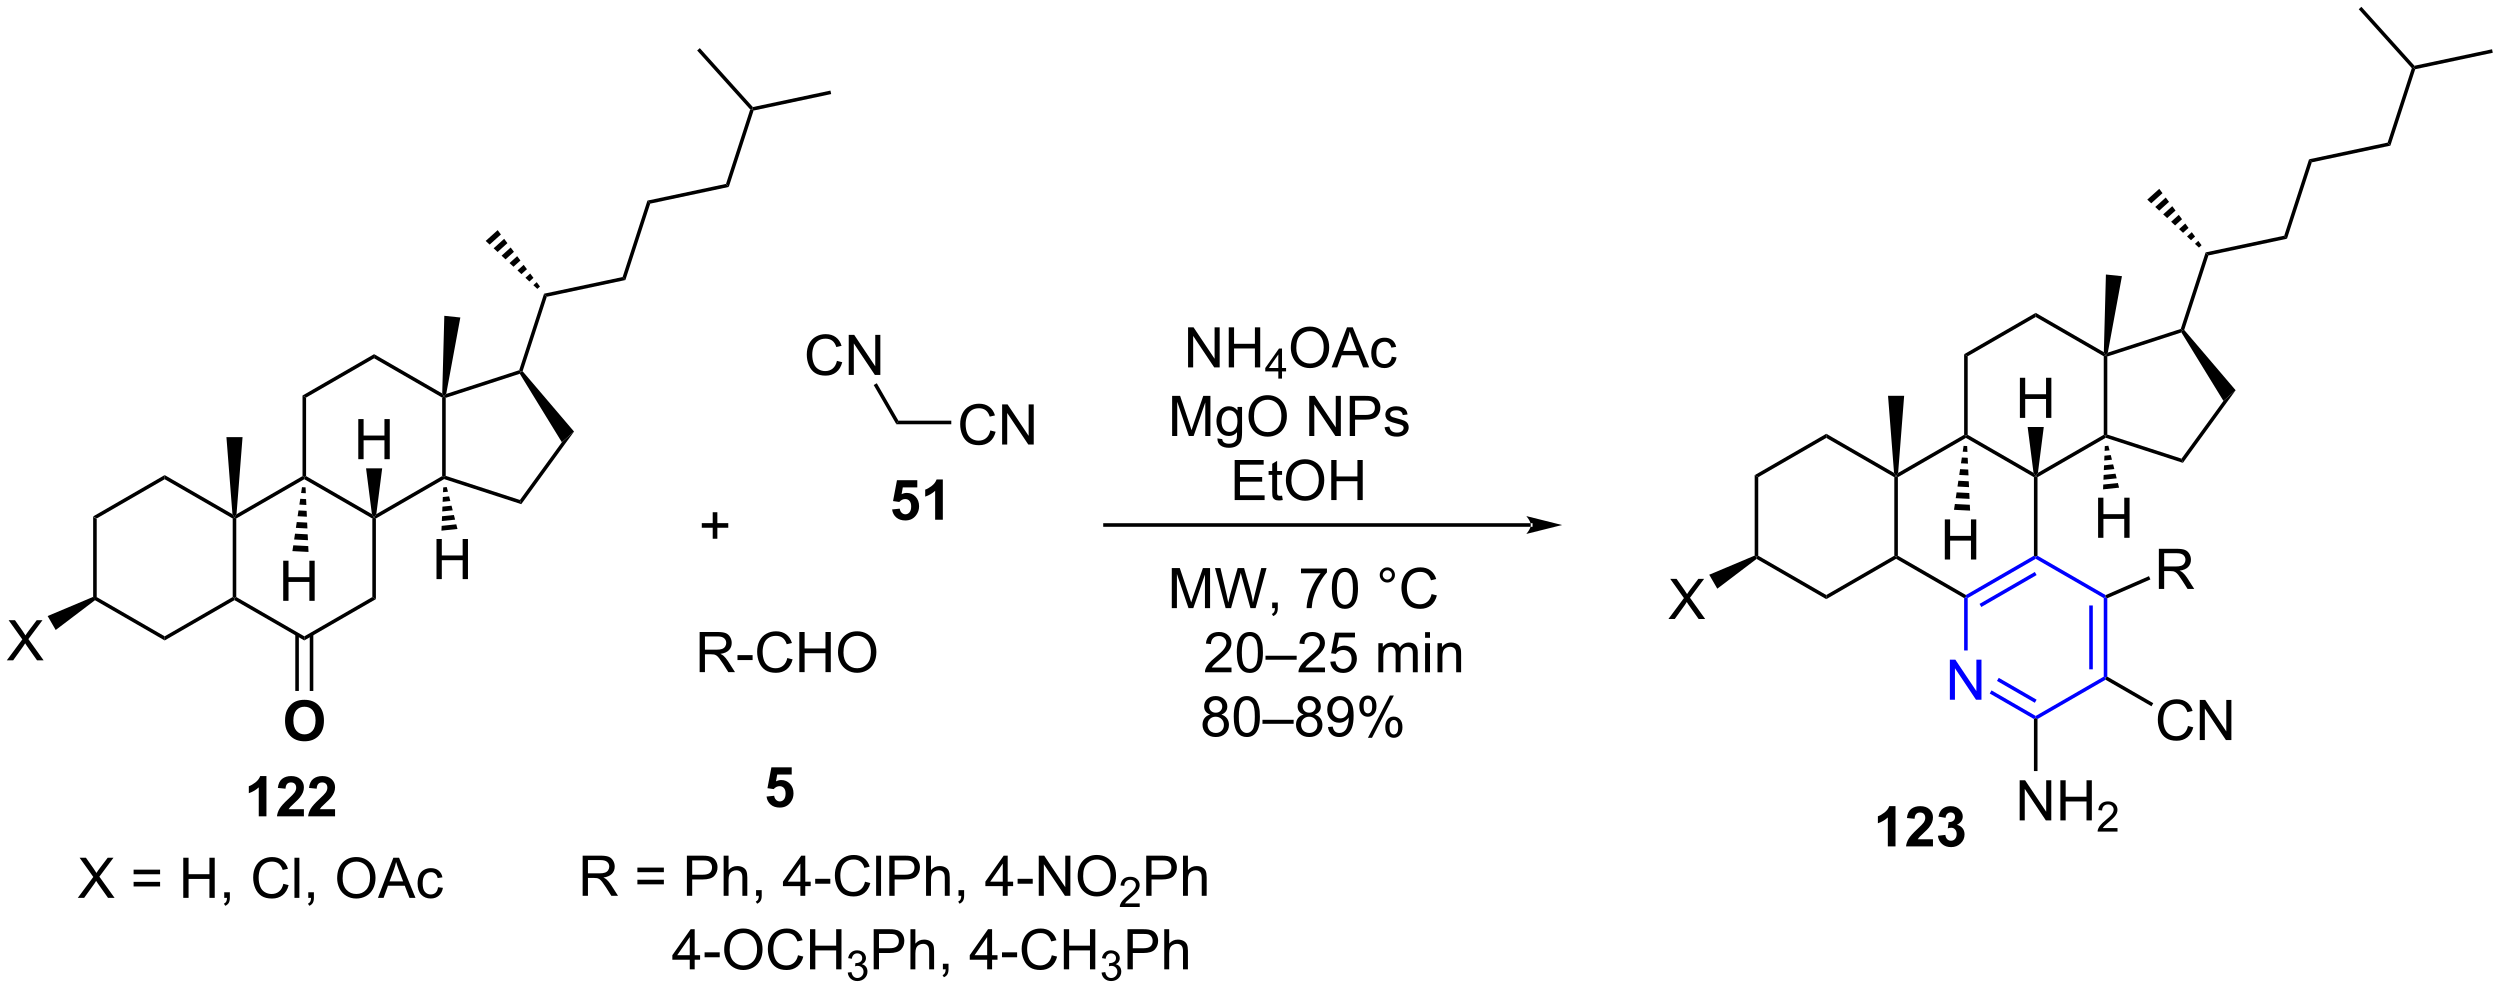 <?xml version="1.0" encoding="UTF-8"?>
<!DOCTYPE svg PUBLIC '-//W3C//DTD SVG 1.0//EN'
          'http://www.w3.org/TR/2001/REC-SVG-20010904/DTD/svg10.dtd'>
<svg stroke-dasharray="none" shape-rendering="auto" xmlns="http://www.w3.org/2000/svg" font-family="'Dialog'" text-rendering="auto" width="979" fill-opacity="1" color-interpolation="auto" color-rendering="auto" preserveAspectRatio="xMidYMid meet" font-size="12px" viewBox="0 0 979 387" fill="black" xmlns:xlink="http://www.w3.org/1999/xlink" stroke="black" image-rendering="auto" stroke-miterlimit="10" stroke-linecap="square" stroke-linejoin="miter" font-style="normal" stroke-width="1" height="387" stroke-dashoffset="0" font-weight="normal" stroke-opacity="1"
><!--Generated by the Batik Graphics2D SVG Generator--><defs id="genericDefs"
  /><g
  ><defs id="defs1"
    ><clipPath clipPathUnits="userSpaceOnUse" id="clipPath1"
      ><path d="M0.67 0.633 L367.726 0.633 L367.726 145.697 L0.67 145.697 L0.67 0.633 Z"
      /></clipPath
      ><clipPath clipPathUnits="userSpaceOnUse" id="clipPath2"
      ><path d="M6.872 36.048 L6.872 177.078 L363.721 177.078 L363.721 36.048 Z"
      /></clipPath
    ></defs
    ><g transform="scale(2.667,2.667) translate(-0.67,-0.633) matrix(1.029,0,0,1.029,-6.398,-36.446)"
    ><path d="M20.16 109.774 L20.67 110.069 L20.67 121.283 L20.415 121.43 L20.16 121.263 Z" stroke="none" clip-path="url(#clipPath2)"
    /></g
    ><g transform="matrix(2.743,0,0,2.743,-18.849,-98.876)"
    ><path d="M20.432 121.735 L20.415 121.43 L20.67 121.283 L30.381 126.89 L30.381 127.479 Z" stroke="none" clip-path="url(#clipPath2)"
    /></g
    ><g transform="matrix(2.743,0,0,2.743,-18.849,-98.876)"
    ><path d="M30.381 127.479 L30.381 126.89 L40.093 121.283 L40.348 121.43 L40.348 121.725 Z" stroke="none" clip-path="url(#clipPath2)"
    /></g
    ><g transform="matrix(2.743,0,0,2.743,-18.849,-98.876)"
    ><path d="M40.603 121.283 L40.348 121.43 L40.093 121.283 L40.093 110.069 L40.348 109.922 L40.603 110.069 Z" stroke="none" clip-path="url(#clipPath2)"
    /></g
    ><g transform="matrix(2.743,0,0,2.743,-18.849,-98.876)"
    ><path d="M40.057 109.459 L40.348 109.922 L40.093 110.069 L30.381 104.462 L30.381 103.873 Z" stroke="none" clip-path="url(#clipPath2)"
    /></g
    ><g transform="matrix(2.743,0,0,2.743,-18.849,-98.876)"
    ><path d="M30.381 103.873 L30.381 104.462 L20.67 110.069 L20.16 109.774 Z" stroke="none" clip-path="url(#clipPath2)"
    /></g
    ><g transform="matrix(2.743,0,0,2.743,-18.849,-98.876)"
    ><path d="M40.348 121.725 L40.348 121.43 L40.603 121.283 L50.315 126.89 L50.315 127.479 Z" stroke="none" clip-path="url(#clipPath2)"
    /></g
    ><g transform="matrix(2.743,0,0,2.743,-18.849,-98.876)"
    ><path d="M50.315 127.479 L50.315 126.89 L60.027 121.283 L60.537 121.578 Z" stroke="none" clip-path="url(#clipPath2)"
    /></g
    ><g transform="matrix(2.743,0,0,2.743,-18.849,-98.876)"
    ><path d="M60.537 121.578 L60.027 121.283 L60.027 110.069 L60.282 109.922 L60.537 110.069 Z" stroke="none" clip-path="url(#clipPath2)"
    /></g
    ><g transform="matrix(2.743,0,0,2.743,-18.849,-98.876)"
    ><path d="M59.966 109.445 L60.282 109.922 L60.027 110.069 L50.315 104.462 L50.315 104.167 L50.57 104.02 Z" stroke="none" clip-path="url(#clipPath2)"
    /></g
    ><g transform="matrix(2.743,0,0,2.743,-18.849,-98.876)"
    ><path d="M50.06 104.02 L50.315 104.167 L50.315 104.462 L40.603 110.069 L40.348 109.922 L40.639 109.459 Z" stroke="none" clip-path="url(#clipPath2)"
    /></g
    ><g transform="matrix(2.743,0,0,2.743,-18.849,-98.876)"
    ><path d="M60.537 110.069 L60.282 109.922 L60.598 109.445 L69.993 104.02 L70.249 104.167 L70.278 104.445 Z" stroke="none" clip-path="url(#clipPath2)"
    /></g
    ><g transform="matrix(2.743,0,0,2.743,-18.849,-98.876)"
    ><path d="M70.504 103.982 L70.249 104.167 L69.993 104.02 L69.993 92.806 L70.249 92.659 L70.504 92.844 Z" stroke="none" clip-path="url(#clipPath2)"
    /></g
    ><g transform="matrix(2.743,0,0,2.743,-18.849,-98.876)"
    ><path d="M70.006 92.224 L70.249 92.659 L69.993 92.806 L60.282 87.199 L60.282 86.61 Z" stroke="none" clip-path="url(#clipPath2)"
    /></g
    ><g transform="matrix(2.743,0,0,2.743,-18.849,-98.876)"
    ><path d="M60.282 86.61 L60.282 87.199 L50.57 92.806 L50.06 92.511 Z" stroke="none" clip-path="url(#clipPath2)"
    /></g
    ><g transform="matrix(2.743,0,0,2.743,-18.849,-98.876)"
    ><path d="M50.06 92.511 L50.57 92.806 L50.57 104.02 L50.315 104.167 L50.06 104.02 Z" stroke="none" clip-path="url(#clipPath2)"
    /></g
    ><g transform="matrix(2.743,0,0,2.743,-18.849,-98.876)"
    ><path d="M70.278 104.445 L70.249 104.167 L70.504 103.982 L81.097 107.424 L81.291 108.024 Z" stroke="none" clip-path="url(#clipPath2)"
    /></g
    ><g transform="matrix(2.743,0,0,2.743,-18.849,-98.876)"
    ><path d="M81.291 108.024 L81.097 107.424 L87.085 99.182 L88.823 97.658 Z" stroke="none" clip-path="url(#clipPath2)"
    /></g
    ><g transform="matrix(2.743,0,0,2.743,-18.849,-98.876)"
    ><path d="M88.823 97.658 L87.085 99.182 L81.082 89.407 L81.194 89.102 L81.481 89.046 Z" stroke="none" clip-path="url(#clipPath2)"
    /></g
    ><g transform="matrix(2.743,0,0,2.743,-18.849,-98.876)"
    ><path d="M80.992 88.9 L81.194 89.102 L81.082 89.407 L70.504 92.844 L70.249 92.659 L70.576 92.284 Z" stroke="none" clip-path="url(#clipPath2)"
    /></g
    ><g transform="matrix(2.743,0,0,2.743,-18.849,-98.876)"
    ><path d="M81.481 89.046 L81.194 89.102 L80.992 88.9 L84.541 77.976 L84.935 78.414 Z" stroke="none" clip-path="url(#clipPath2)"
    /></g
    ><g transform="matrix(2.743,0,0,2.743,-18.849,-98.876)"
    ><path d="M83.581 77.291 L83.014 76.764 L83.496 76.331 L83.96 76.95 ZM82.447 76.238 L81.88 75.711 L82.566 75.093 L83.031 75.712 ZM81.313 75.184 L80.746 74.657 L81.637 73.855 L82.102 74.474 ZM80.178 74.13 L79.611 73.603 L80.707 72.616 L81.172 73.236 ZM79.044 73.076 L78.477 72.549 L79.778 71.378 L80.243 71.997 ZM77.91 72.023 L77.343 71.496 L78.849 70.14 L79.313 70.759 ZM76.776 70.969 L76.209 70.442 L77.919 68.902 L78.384 69.521 Z" stroke="none" clip-path="url(#clipPath2)"
    /></g
    ><g transform="matrix(2.743,0,0,2.743,-18.849,-98.876)"
    ><path d="M84.935 78.414 L84.541 77.976 L95.759 75.592 L96.153 76.029 Z" stroke="none" clip-path="url(#clipPath2)"
    /></g
    ><g transform="matrix(2.743,0,0,2.743,-18.849,-98.876)"
    ><path d="M96.153 76.029 L95.759 75.592 L99.303 64.684 L99.697 65.122 Z" stroke="none" clip-path="url(#clipPath2)"
    /></g
    ><g transform="matrix(2.743,0,0,2.743,-18.849,-98.876)"
    ><path d="M99.697 65.122 L99.303 64.684 L110.521 62.3 L110.915 62.737 Z" stroke="none" clip-path="url(#clipPath2)"
    /></g
    ><g transform="matrix(2.743,0,0,2.743,-18.849,-98.876)"
    ><path d="M110.915 62.737 L110.521 62.3 L113.974 51.672 L114.262 51.611 L114.459 51.83 Z" stroke="none" clip-path="url(#clipPath2)"
    /></g
    ><g transform="matrix(2.743,0,0,2.743,-18.849,-98.876)"
    ><path d="M114.353 51.331 L114.262 51.611 L113.974 51.672 L106.399 43.259 L106.778 42.918 Z" stroke="none" clip-path="url(#clipPath2)"
    /></g
    ><g transform="matrix(2.743,0,0,2.743,-18.849,-98.876)"
    ><path d="M114.459 51.83 L114.262 51.611 L114.353 51.331 L125.427 48.977 L125.533 49.476 Z" stroke="none" clip-path="url(#clipPath2)"
    /></g
    ><g transform="matrix(2.743,0,0,2.743,-18.849,-98.876)"
    ><path d="M7.844 130.315 L10.057 127.33 L8.104 124.588 L9.008 124.588 L10.047 126.057 Q10.37 126.513 10.508 126.76 Q10.698 126.448 10.961 126.106 L12.112 124.588 L12.938 124.588 L10.925 127.286 L13.094 130.315 L12.156 130.315 L10.714 128.27 Q10.594 128.096 10.464 127.888 Q10.274 128.2 10.19 128.317 L8.753 130.315 L7.844 130.315 Z" stroke="none" clip-path="url(#clipPath2)"
    /></g
    ><g transform="matrix(2.743,0,0,2.743,-18.849,-98.876)"
    ><path d="M20.16 121.263 L20.415 121.43 L20.432 121.735 L14.823 125.987 L13.673 123.994 Z" stroke="none" clip-path="url(#clipPath2)"
    /></g
    ><g transform="matrix(2.743,0,0,2.743,-18.849,-98.876)"
    ><path d="M40.639 109.459 L40.348 109.922 L40.057 109.459 L39.197 98.453 L41.499 98.453 Z" stroke="none" clip-path="url(#clipPath2)"
    /></g
    ><g transform="matrix(2.743,0,0,2.743,-18.849,-98.876)"
    ><path d="M58.022 101.603 L58.022 95.876 L58.78 95.876 L58.78 98.228 L61.757 98.228 L61.757 95.876 L62.515 95.876 L62.515 101.603 L61.757 101.603 L61.757 98.903 L58.78 98.903 L58.78 101.603 L58.022 101.603 Z" stroke="none" clip-path="url(#clipPath2)"
    /></g
    ><g transform="matrix(2.743,0,0,2.743,-18.849,-98.876)"
    ><path d="M60.598 109.445 L60.282 109.922 L59.966 109.445 L59.131 102.907 L61.433 102.907 Z" stroke="none" clip-path="url(#clipPath2)"
    /></g
    ><g transform="matrix(2.743,0,0,2.743,-18.849,-98.876)"
    ><path d="M70.576 92.284 L70.249 92.659 L70.006 92.224 L70.303 81.132 L72.592 81.373 Z" stroke="none" clip-path="url(#clipPath2)"
    /></g
    ><g transform="matrix(2.743,0,0,2.743,-18.849,-98.876)"
    ><path d="M47.303 121.823 L47.303 116.097 L48.061 116.097 L48.061 118.448 L51.038 118.448 L51.038 116.097 L51.795 116.097 L51.795 121.823 L51.038 121.823 L51.038 119.123 L48.061 119.123 L48.061 121.823 L47.303 121.823 Z" stroke="none" clip-path="url(#clipPath2)"
    /></g
    ><g transform="matrix(2.743,0,0,2.743,-18.849,-98.876)"
    ><path d="M50.495 105.624 L50.533 106.463 L49.861 106.428 L49.985 105.598 ZM50.571 107.301 L50.609 108.139 L49.612 108.087 L49.736 107.257 ZM50.647 108.977 L50.685 109.815 L49.362 109.747 L49.487 108.917 ZM50.723 110.653 L50.761 111.492 L49.113 111.406 L49.238 110.576 ZM50.799 112.33 L50.837 113.168 L48.864 113.066 L48.989 112.236 ZM50.876 114.006 L50.914 114.844 L48.615 114.725 L48.74 113.895 Z" stroke="none" clip-path="url(#clipPath2)"
    /></g
    ><g transform="matrix(2.743,0,0,2.743,-18.849,-98.876)"
    ><path d="M47.564 138.95 Q47.564 138.075 47.824 137.482 Q48.02 137.044 48.358 136.698 Q48.697 136.349 49.098 136.179 Q49.634 135.953 50.332 135.953 Q51.598 135.953 52.358 136.739 Q53.119 137.523 53.119 138.922 Q53.119 140.31 52.363 141.094 Q51.611 141.877 50.348 141.877 Q49.072 141.877 48.317 141.099 Q47.564 140.317 47.564 138.95 ZM48.754 138.911 Q48.754 139.883 49.202 140.385 Q49.653 140.888 50.345 140.888 Q51.035 140.888 51.478 140.39 Q51.923 139.89 51.923 138.896 Q51.923 137.911 51.491 137.427 Q51.059 136.942 50.345 136.942 Q49.629 136.942 49.192 137.432 Q48.754 137.922 48.754 138.911 Z" stroke="none" clip-path="url(#clipPath2)"
    /></g
    ><g transform="matrix(2.743,0,0,2.743,-18.849,-98.876)"
    ><path d="M49.028 126.589 L49.028 134.69 L49.538 134.69 L49.538 126.589 ZM51.092 126.589 L51.092 134.69 L51.602 134.69 L51.602 126.589 Z" stroke="none" clip-path="url(#clipPath2)"
    /></g
    ><g transform="matrix(2.743,0,0,2.743,-18.849,-98.876)"
    ><path d="M148.255 97.5 L149.012 97.69 Q148.775 98.625 148.156 99.117 Q147.536 99.606 146.643 99.606 Q145.716 99.606 145.135 99.229 Q144.557 98.851 144.252 98.138 Q143.95 97.422 143.95 96.601 Q143.95 95.705 144.291 95.041 Q144.635 94.375 145.265 94.028 Q145.895 93.682 146.653 93.682 Q147.512 93.682 148.098 94.12 Q148.684 94.557 148.916 95.351 L148.169 95.526 Q147.971 94.901 147.591 94.617 Q147.213 94.33 146.637 94.33 Q145.979 94.33 145.533 94.648 Q145.091 94.963 144.911 95.497 Q144.731 96.031 144.731 96.596 Q144.731 97.328 144.945 97.872 Q145.158 98.416 145.606 98.687 Q146.057 98.955 146.58 98.955 Q147.216 98.955 147.656 98.588 Q148.098 98.221 148.255 97.5 ZM149.938 99.507 L149.938 93.781 L150.717 93.781 L153.725 98.276 L153.725 93.781 L154.451 93.781 L154.451 99.507 L153.673 99.507 L150.665 95.007 L150.665 99.507 L149.938 99.507 Z" stroke="none" clip-path="url(#clipPath2)"
    /></g
    ><g transform="matrix(2.743,0,0,2.743,-18.849,-98.876)"
    ><path d="M142.681 96.102 L142.681 96.613 L134.835 96.613 L135.13 96.102 Z" stroke="none" clip-path="url(#clipPath2)"
    /></g
    ><g transform="matrix(2.743,0,0,2.743,-18.849,-98.876)"
    ><path d="M126.355 87.567 L127.113 87.758 Q126.876 88.692 126.257 89.185 Q125.637 89.674 124.743 89.674 Q123.816 89.674 123.236 89.297 Q122.657 88.919 122.353 88.206 Q122.051 87.489 122.051 86.669 Q122.051 85.773 122.392 85.109 Q122.736 84.442 123.366 84.096 Q123.996 83.75 124.754 83.75 Q125.613 83.75 126.199 84.187 Q126.785 84.625 127.017 85.419 L126.269 85.594 Q126.072 84.969 125.691 84.685 Q125.314 84.398 124.738 84.398 Q124.079 84.398 123.634 84.716 Q123.191 85.031 123.012 85.565 Q122.832 86.099 122.832 86.664 Q122.832 87.396 123.046 87.94 Q123.259 88.484 123.707 88.755 Q124.157 89.023 124.681 89.023 Q125.316 89.023 125.757 88.656 Q126.199 88.289 126.355 87.567 ZM128.039 89.575 L128.039 83.849 L128.818 83.849 L131.826 88.344 L131.826 83.849 L132.552 83.849 L132.552 89.575 L131.773 89.575 L128.766 85.075 L128.766 89.575 L128.039 89.575 Z" stroke="none" clip-path="url(#clipPath2)"
    /></g
    ><g transform="matrix(2.743,0,0,2.743,-18.849,-98.876)"
    ><path d="M135.13 96.102 L134.835 96.613 L131.604 91.016 L132.046 90.76 Z" stroke="none" clip-path="url(#clipPath2)"
    /></g
    ><g transform="matrix(2.743,0,0,2.743,-18.849,-98.876)"
    ><path d="M69.188 118.723 L69.188 112.997 L69.946 112.997 L69.946 115.348 L72.922 115.348 L72.922 112.997 L73.68 112.997 L73.68 118.723 L72.922 118.723 L72.922 116.023 L69.946 116.023 L69.946 118.723 L69.188 118.723 Z" stroke="none" clip-path="url(#clipPath2)"
    /></g
    ><g transform="matrix(2.743,0,0,2.743,-18.849,-98.876)"
    ><path d="M70.653 105.579 L70.823 106.244 L70.118 106.318 L70.146 105.632 ZM70.993 106.909 L71.163 107.574 L70.062 107.69 L70.09 107.004 ZM71.333 108.239 L71.503 108.904 L70.006 109.061 L70.034 108.376 ZM71.673 109.569 L71.843 110.234 L69.95 110.433 L69.978 109.747 ZM72.013 110.9 L72.183 111.565 L69.894 111.805 L69.922 111.119 Z" stroke="none" clip-path="url(#clipPath2)"
    /></g
    ><g transform="matrix(2.743,0,0,2.743,-18.849,-98.876)"
    ><path d="M257.375 103.877 L257.885 104.171 L257.885 115.385 L257.63 115.533 L257.375 115.365 Z" stroke="none" clip-path="url(#clipPath2)"
    /></g
    ><g transform="matrix(2.743,0,0,2.743,-18.849,-98.876)"
    ><path d="M257.648 115.837 L257.63 115.533 L257.885 115.385 L267.597 120.993 L267.597 121.582 Z" stroke="none" clip-path="url(#clipPath2)"
    /></g
    ><g transform="matrix(2.743,0,0,2.743,-18.849,-98.876)"
    ><path d="M267.597 121.582 L267.597 120.993 L277.309 115.385 L277.564 115.533 L277.564 115.827 Z" stroke="none" clip-path="url(#clipPath2)"
    /></g
    ><g transform="matrix(2.743,0,0,2.743,-18.849,-98.876)"
    ><path d="M277.819 115.385 L277.564 115.533 L277.309 115.385 L277.309 104.171 L277.564 104.024 L277.819 104.171 Z" stroke="none" clip-path="url(#clipPath2)"
    /></g
    ><g transform="matrix(2.743,0,0,2.743,-18.849,-98.876)"
    ><path d="M277.273 103.561 L277.564 104.024 L277.309 104.171 L267.597 98.564 L267.597 97.975 Z" stroke="none" clip-path="url(#clipPath2)"
    /></g
    ><g transform="matrix(2.743,0,0,2.743,-18.849,-98.876)"
    ><path d="M267.597 97.975 L267.597 98.564 L257.885 104.171 L257.375 103.877 Z" stroke="none" clip-path="url(#clipPath2)"
    /></g
    ><g transform="matrix(2.743,0,0,2.743,-18.849,-98.876)"
    ><path d="M277.564 115.827 L277.564 115.533 L277.819 115.385 L287.531 120.993 L287.531 121.287 L287.276 121.434 Z" stroke="none" clip-path="url(#clipPath2)"
    /></g
    ><g fill="blue" transform="matrix(2.743,0,0,2.743,-18.849,-98.876)" stroke="blue"
    ><path d="M287.786 121.434 L287.531 121.287 L287.531 120.993 L297.242 115.385 L297.498 115.533 L297.498 115.827 ZM289.73 122.704 L297.625 118.146 L297.37 117.704 L289.475 122.262 Z" stroke="none" clip-path="url(#clipPath2)"
    /></g
    ><g transform="matrix(2.743,0,0,2.743,-18.849,-98.876)"
    ><path d="M297.753 115.385 L297.498 115.533 L297.242 115.385 L297.242 104.171 L297.498 104.024 L297.753 104.171 Z" stroke="none" clip-path="url(#clipPath2)"
    /></g
    ><g transform="matrix(2.743,0,0,2.743,-18.849,-98.876)"
    ><path d="M297.182 103.547 L297.498 104.024 L297.242 104.171 L287.531 98.564 L287.531 98.27 L287.786 98.122 Z" stroke="none" clip-path="url(#clipPath2)"
    /></g
    ><g transform="matrix(2.743,0,0,2.743,-18.849,-98.876)"
    ><path d="M287.276 98.122 L287.531 98.27 L287.531 98.564 L277.819 104.171 L277.564 104.024 L277.855 103.561 Z" stroke="none" clip-path="url(#clipPath2)"
    /></g
    ><g transform="matrix(2.743,0,0,2.743,-18.849,-98.876)"
    ><path d="M297.753 104.171 L297.498 104.024 L297.814 103.547 L307.209 98.122 L307.464 98.27 L307.494 98.547 Z" stroke="none" clip-path="url(#clipPath2)"
    /></g
    ><g transform="matrix(2.743,0,0,2.743,-18.849,-98.876)"
    ><path d="M307.719 98.084 L307.464 98.27 L307.209 98.122 L307.209 86.908 L307.464 86.761 L307.719 86.946 Z" stroke="none" clip-path="url(#clipPath2)"
    /></g
    ><g transform="matrix(2.743,0,0,2.743,-18.849,-98.876)"
    ><path d="M307.222 86.326 L307.464 86.761 L307.209 86.908 L297.498 81.301 L297.498 80.712 Z" stroke="none" clip-path="url(#clipPath2)"
    /></g
    ><g transform="matrix(2.743,0,0,2.743,-18.849,-98.876)"
    ><path d="M297.498 80.712 L297.498 81.301 L287.786 86.908 L287.276 86.614 Z" stroke="none" clip-path="url(#clipPath2)"
    /></g
    ><g transform="matrix(2.743,0,0,2.743,-18.849,-98.876)"
    ><path d="M287.276 86.614 L287.786 86.908 L287.786 98.122 L287.531 98.27 L287.276 98.122 Z" stroke="none" clip-path="url(#clipPath2)"
    /></g
    ><g transform="matrix(2.743,0,0,2.743,-18.849,-98.876)"
    ><path d="M307.494 98.547 L307.464 98.27 L307.719 98.084 L318.312 101.526 L318.507 102.126 Z" stroke="none" clip-path="url(#clipPath2)"
    /></g
    ><g transform="matrix(2.743,0,0,2.743,-18.849,-98.876)"
    ><path d="M318.507 102.126 L318.312 101.526 L324.3 93.284 L326.038 91.76 Z" stroke="none" clip-path="url(#clipPath2)"
    /></g
    ><g transform="matrix(2.743,0,0,2.743,-18.849,-98.876)"
    ><path d="M326.038 91.76 L324.3 93.284 L318.298 83.509 L318.41 83.205 L318.696 83.149 Z" stroke="none" clip-path="url(#clipPath2)"
    /></g
    ><g transform="matrix(2.743,0,0,2.743,-18.849,-98.876)"
    ><path d="M318.207 83.002 L318.41 83.205 L318.298 83.509 L307.719 86.946 L307.464 86.761 L307.792 86.386 Z" stroke="none" clip-path="url(#clipPath2)"
    /></g
    ><g transform="matrix(2.743,0,0,2.743,-18.849,-98.876)"
    ><path d="M318.696 83.149 L318.41 83.205 L318.207 83.002 L321.757 72.078 L322.151 72.516 Z" stroke="none" clip-path="url(#clipPath2)"
    /></g
    ><g transform="matrix(2.743,0,0,2.743,-18.849,-98.876)"
    ><path d="M320.797 71.394 L320.23 70.867 L320.711 70.433 L321.176 71.052 ZM319.663 70.34 L319.096 69.813 L319.782 69.195 L320.247 69.814 ZM318.528 69.286 L317.961 68.759 L318.853 67.957 L319.317 68.576 ZM317.394 68.233 L316.827 67.706 L317.923 66.719 L318.388 67.338 ZM316.26 67.179 L315.693 66.652 L316.994 65.481 L317.458 66.1 ZM315.126 66.125 L314.559 65.598 L316.064 64.243 L316.529 64.862 ZM313.992 65.071 L313.425 64.544 L315.135 63.004 L315.6 63.623 Z" stroke="none" clip-path="url(#clipPath2)"
    /></g
    ><g transform="matrix(2.743,0,0,2.743,-18.849,-98.876)"
    ><path d="M322.151 72.516 L321.757 72.078 L332.975 69.694 L333.369 70.132 Z" stroke="none" clip-path="url(#clipPath2)"
    /></g
    ><g transform="matrix(2.743,0,0,2.743,-18.849,-98.876)"
    ><path d="M333.369 70.132 L332.975 69.694 L336.519 58.786 L336.913 59.224 Z" stroke="none" clip-path="url(#clipPath2)"
    /></g
    ><g transform="matrix(2.743,0,0,2.743,-18.849,-98.876)"
    ><path d="M336.913 59.224 L336.519 58.786 L347.737 56.402 L348.131 56.84 Z" stroke="none" clip-path="url(#clipPath2)"
    /></g
    ><g transform="matrix(2.743,0,0,2.743,-18.849,-98.876)"
    ><path d="M348.131 56.84 L347.737 56.402 L351.19 45.775 L351.478 45.714 L351.675 45.932 Z" stroke="none" clip-path="url(#clipPath2)"
    /></g
    ><g transform="matrix(2.743,0,0,2.743,-18.849,-98.876)"
    ><path d="M351.569 45.433 L351.478 45.714 L351.19 45.775 L343.614 37.361 L343.993 37.02 Z" stroke="none" clip-path="url(#clipPath2)"
    /></g
    ><g transform="matrix(2.743,0,0,2.743,-18.849,-98.876)"
    ><path d="M351.675 45.932 L351.478 45.714 L351.569 45.433 L362.643 43.08 L362.749 43.579 Z" stroke="none" clip-path="url(#clipPath2)"
    /></g
    ><g transform="matrix(2.743,0,0,2.743,-18.849,-98.876)"
    ><path d="M245.06 124.417 L247.273 121.433 L245.32 118.691 L246.224 118.691 L247.263 120.159 Q247.586 120.615 247.724 120.862 Q247.914 120.55 248.177 120.209 L249.328 118.691 L250.153 118.691 L248.14 121.388 L250.31 124.417 L249.372 124.417 L247.929 122.373 Q247.81 122.198 247.679 121.99 Q247.489 122.302 247.406 122.42 L245.969 124.417 L245.06 124.417 Z" stroke="none" clip-path="url(#clipPath2)"
    /></g
    ><g transform="matrix(2.743,0,0,2.743,-18.849,-98.876)"
    ><path d="M257.375 115.365 L257.63 115.533 L257.648 115.837 L252.039 120.09 L250.888 118.096 Z" stroke="none" clip-path="url(#clipPath2)"
    /></g
    ><g transform="matrix(2.743,0,0,2.743,-18.849,-98.876)"
    ><path d="M277.855 103.561 L277.564 104.024 L277.273 103.561 L276.413 92.555 L278.715 92.555 Z" stroke="none" clip-path="url(#clipPath2)"
    /></g
    ><g transform="matrix(2.743,0,0,2.743,-18.849,-98.876)"
    ><path d="M295.238 95.705 L295.238 89.979 L295.996 89.979 L295.996 92.33 L298.973 92.33 L298.973 89.979 L299.73 89.979 L299.73 95.705 L298.973 95.705 L298.973 93.005 L295.996 93.005 L295.996 95.705 L295.238 95.705 Z" stroke="none" clip-path="url(#clipPath2)"
    /></g
    ><g transform="matrix(2.743,0,0,2.743,-18.849,-98.876)"
    ><path d="M297.814 103.547 L297.498 104.024 L297.182 103.547 L296.347 97.009 L298.648 97.009 Z" stroke="none" clip-path="url(#clipPath2)"
    /></g
    ><g transform="matrix(2.743,0,0,2.743,-18.849,-98.876)"
    ><path d="M307.792 86.386 L307.464 86.761 L307.222 86.326 L307.519 75.235 L309.808 75.475 Z" stroke="none" clip-path="url(#clipPath2)"
    /></g
    ><g transform="matrix(2.743,0,0,2.743,-18.849,-98.876)"
    ><path d="M284.519 115.925 L284.519 110.199 L285.277 110.199 L285.277 112.55 L288.253 112.55 L288.253 110.199 L289.011 110.199 L289.011 115.925 L288.253 115.925 L288.253 113.225 L285.277 113.225 L285.277 115.925 L284.519 115.925 Z" stroke="none" clip-path="url(#clipPath2)"
    /></g
    ><g transform="matrix(2.743,0,0,2.743,-18.849,-98.876)"
    ><path d="M287.711 99.727 L287.749 100.565 L287.077 100.53 L287.201 99.7 ZM287.787 101.403 L287.825 102.241 L286.827 102.189 L286.952 101.36 ZM287.863 103.079 L287.901 103.918 L286.578 103.849 L286.703 103.019 ZM287.939 104.756 L287.977 105.594 L286.329 105.508 L286.454 104.679 ZM288.015 106.432 L288.053 107.27 L286.08 107.168 L286.204 106.338 ZM288.091 108.109 L288.129 108.947 L285.831 108.828 L285.955 107.998 Z" stroke="none" clip-path="url(#clipPath2)"
    /></g
    ><g transform="matrix(2.743,0,0,2.743,-18.849,-98.876)"
    ><path d="M306.404 112.826 L306.404 107.099 L307.162 107.099 L307.162 109.451 L310.138 109.451 L310.138 107.099 L310.896 107.099 L310.896 112.826 L310.138 112.826 L310.138 110.125 L307.162 110.125 L307.162 112.826 L306.404 112.826 Z" stroke="none" clip-path="url(#clipPath2)"
    /></g
    ><g transform="matrix(2.743,0,0,2.743,-18.849,-98.876)"
    ><path d="M307.869 99.681 L308.039 100.346 L307.334 100.42 L307.362 99.734 ZM308.209 101.011 L308.379 101.676 L307.278 101.792 L307.306 101.106 ZM308.549 102.341 L308.719 103.007 L307.222 103.164 L307.25 102.478 ZM308.889 103.672 L309.059 104.337 L307.166 104.536 L307.194 103.85 ZM309.229 105.002 L309.399 105.667 L307.11 105.908 L307.138 105.222 Z" stroke="none" clip-path="url(#clipPath2)"
    /></g
    ><g fill="blue" transform="matrix(2.743,0,0,2.743,-18.849,-98.876)" stroke="blue"
    ><path d="M285.24 135.946 L285.24 130.219 L286.019 130.219 L289.027 134.714 L289.027 130.219 L289.753 130.219 L289.753 135.946 L288.974 135.946 L285.967 131.446 L285.967 135.946 L285.24 135.946 Z" stroke="none" clip-path="url(#clipPath2)"
    /></g
    ><g fill="blue" transform="matrix(2.743,0,0,2.743,-18.849,-98.876)" stroke="blue"
    ><path d="M287.276 121.434 L287.531 121.287 L287.786 121.434 L287.786 128.907 L287.276 128.907 Z" stroke="none" clip-path="url(#clipPath2)"
    /></g
    ><g fill="blue" transform="matrix(2.743,0,0,2.743,-18.849,-98.876)" stroke="blue"
    ><path d="M290.932 135.054 L291.187 134.612 L297.498 138.256 L297.498 138.55 L297.242 138.697 ZM291.968 133.26 L297.37 136.379 L297.625 135.937 L292.223 132.818 Z" stroke="none" clip-path="url(#clipPath2)"
    /></g
    ><g fill="blue" transform="matrix(2.743,0,0,2.743,-18.849,-98.876)" stroke="blue"
    ><path d="M297.753 138.697 L297.498 138.55 L297.498 138.256 L307.209 132.649 L307.464 132.796 L307.464 133.09 Z" stroke="none" clip-path="url(#clipPath2)"
    /></g
    ><g fill="blue" transform="matrix(2.743,0,0,2.743,-18.849,-98.876)" stroke="blue"
    ><path d="M307.719 132.649 L307.464 132.796 L307.209 132.649 L307.209 121.434 L307.464 121.287 L307.719 121.454 ZM305.648 131.6 L305.648 122.483 L305.138 122.483 L305.138 131.6 Z" stroke="none" clip-path="url(#clipPath2)"
    /></g
    ><g fill="blue" transform="matrix(2.743,0,0,2.743,-18.849,-98.876)" stroke="blue"
    ><path d="M307.48 121.002 L307.464 121.287 L307.209 121.434 L297.498 115.827 L297.498 115.533 L297.753 115.385 Z" stroke="none" clip-path="url(#clipPath2)"
    /></g
    ><g transform="matrix(2.743,0,0,2.743,-18.849,-98.876)"
    ><path d="M295.207 153.169 L295.207 147.442 L295.986 147.442 L298.993 151.937 L298.993 147.442 L299.72 147.442 L299.72 153.169 L298.941 153.169 L295.933 148.669 L295.933 153.169 L295.207 153.169 ZM301.016 153.169 L301.016 147.442 L301.773 147.442 L301.773 149.794 L304.75 149.794 L304.75 147.442 L305.508 147.442 L305.508 153.169 L304.75 153.169 L304.75 150.468 L301.773 150.468 L301.773 153.169 L301.016 153.169 Z" stroke="none" clip-path="url(#clipPath2)"
    /></g
    ><g transform="matrix(2.743,0,0,2.743,-18.849,-98.876)"
    ><path d="M309.174 154.261 L309.174 154.769 L306.334 154.769 Q306.328 154.577 306.397 154.402 Q306.504 154.113 306.742 153.831 Q306.982 153.55 307.434 153.181 Q308.133 152.607 308.379 152.271 Q308.625 151.935 308.625 151.636 Q308.625 151.323 308.4 151.109 Q308.178 150.892 307.816 150.892 Q307.435 150.892 307.207 151.12 Q306.978 151.349 306.976 151.753 L306.434 151.698 Q306.49 151.091 306.853 150.775 Q307.217 150.456 307.828 150.456 Q308.447 150.456 308.807 150.8 Q309.168 151.142 309.168 151.648 Q309.168 151.905 309.062 152.155 Q308.957 152.404 308.711 152.679 Q308.467 152.954 307.898 153.435 Q307.424 153.833 307.289 153.976 Q307.154 154.118 307.066 154.261 L309.174 154.261 Z" stroke="none" clip-path="url(#clipPath2)"
    /></g
    ><g transform="matrix(2.743,0,0,2.743,-18.849,-98.876)"
    ><path d="M297.242 138.697 L297.498 138.55 L297.753 138.697 L297.753 146.131 L297.242 146.131 Z" stroke="none" clip-path="url(#clipPath2)"
    /></g
    ><g transform="matrix(2.743,0,0,2.743,-18.849,-98.876)"
    ><path d="M315.078 120.121 L315.078 114.395 L317.618 114.395 Q318.383 114.395 318.782 114.548 Q319.18 114.702 319.417 115.093 Q319.657 115.483 319.657 115.957 Q319.657 116.567 319.261 116.986 Q318.868 117.403 318.042 117.514 Q318.344 117.66 318.5 117.801 Q318.831 118.106 319.128 118.561 L320.125 120.121 L319.172 120.121 L318.414 118.929 Q318.081 118.413 317.865 118.139 Q317.651 117.866 317.482 117.757 Q317.313 117.647 317.136 117.606 Q317.008 117.577 316.714 117.577 L315.836 117.577 L315.836 120.121 L315.078 120.121 ZM315.836 116.921 L317.464 116.921 Q317.985 116.921 318.276 116.814 Q318.571 116.707 318.722 116.47 Q318.875 116.233 318.875 115.957 Q318.875 115.551 318.578 115.291 Q318.284 115.028 317.649 115.028 L315.836 115.028 L315.836 116.921 Z" stroke="none" clip-path="url(#clipPath2)"
    /></g
    ><g transform="matrix(2.743,0,0,2.743,-18.849,-98.876)"
    ><path d="M307.719 121.454 L307.464 121.287 L307.48 121.002 L313.667 118.3 L313.871 118.768 Z" stroke="none" clip-path="url(#clipPath2)"
    /></g
    ><g transform="matrix(2.743,0,0,2.743,-18.849,-98.876)"
    ><path d="M17.978 164.228 L20.192 161.244 L18.238 158.502 L19.142 158.502 L20.181 159.97 Q20.504 160.426 20.642 160.673 Q20.832 160.361 21.095 160.02 L22.246 158.502 L23.072 158.502 L21.059 161.2 L23.228 164.228 L22.291 164.228 L20.848 162.184 Q20.728 162.009 20.598 161.801 Q20.408 162.114 20.324 162.231 L18.887 164.228 L17.978 164.228 ZM29.727 160.861 L25.945 160.861 L25.945 160.205 L29.727 160.205 L29.727 160.861 ZM29.727 162.598 L25.945 162.598 L25.945 161.942 L29.727 161.942 L29.727 162.598 ZM33.035 164.228 L33.035 158.502 L33.793 158.502 L33.793 160.853 L36.77 160.853 L36.77 158.502 L37.527 158.502 L37.527 164.228 L36.77 164.228 L36.77 161.528 L33.793 161.528 L33.793 164.228 L33.035 164.228 ZM38.883 164.228 L38.883 163.426 L39.685 163.426 L39.685 164.228 Q39.685 164.671 39.529 164.942 Q39.373 165.213 39.031 165.361 L38.836 165.061 Q39.06 164.963 39.164 164.773 Q39.271 164.585 39.281 164.228 L38.883 164.228 ZM47.32 162.22 L48.078 162.411 Q47.841 163.345 47.221 163.838 Q46.602 164.327 45.708 164.327 Q44.781 164.327 44.201 163.95 Q43.623 163.572 43.318 162.858 Q43.016 162.142 43.016 161.322 Q43.016 160.426 43.357 159.762 Q43.701 159.095 44.331 158.749 Q44.961 158.403 45.719 158.403 Q46.578 158.403 47.164 158.84 Q47.75 159.278 47.982 160.072 L47.234 160.246 Q47.036 159.621 46.656 159.338 Q46.279 159.051 45.703 159.051 Q45.044 159.051 44.599 159.369 Q44.156 159.684 43.977 160.218 Q43.797 160.752 43.797 161.317 Q43.797 162.048 44.011 162.593 Q44.224 163.137 44.672 163.408 Q45.123 163.676 45.646 163.676 Q46.281 163.676 46.721 163.309 Q47.164 162.942 47.32 162.22 ZM48.908 164.228 L48.908 158.502 L49.611 158.502 L49.611 164.228 L48.908 164.228 ZM50.883 164.228 L50.883 163.426 L51.685 163.426 L51.685 164.228 Q51.685 164.671 51.529 164.942 Q51.373 165.213 51.031 165.361 L50.836 165.061 Q51.06 164.963 51.164 164.773 Q51.271 164.585 51.281 164.228 L50.883 164.228 ZM55.005 161.439 Q55.005 160.012 55.771 159.207 Q56.536 158.4 57.748 158.4 Q58.539 158.4 59.175 158.78 Q59.813 159.158 60.146 159.835 Q60.482 160.512 60.482 161.371 Q60.482 162.244 60.13 162.931 Q59.779 163.619 59.133 163.973 Q58.49 164.327 57.742 164.327 Q56.935 164.327 56.297 163.936 Q55.661 163.543 55.333 162.869 Q55.005 162.192 55.005 161.439 ZM55.786 161.45 Q55.786 162.486 56.341 163.082 Q56.898 163.676 57.74 163.676 Q58.594 163.676 59.146 163.075 Q59.701 162.473 59.701 161.369 Q59.701 160.668 59.464 160.148 Q59.227 159.627 58.771 159.34 Q58.318 159.051 57.75 159.051 Q56.945 159.051 56.365 159.606 Q55.786 160.158 55.786 161.45 ZM60.827 164.228 L63.027 158.502 L63.845 158.502 L66.189 164.228 L65.324 164.228 L64.658 162.494 L62.262 162.494 L61.634 164.228 L60.827 164.228 ZM62.481 161.877 L64.423 161.877 L63.824 160.291 Q63.551 159.567 63.418 159.103 Q63.309 159.653 63.111 160.197 L62.481 161.877 ZM69.41 162.707 L70.103 162.798 Q69.988 163.512 69.522 163.918 Q69.056 164.322 68.376 164.322 Q67.525 164.322 67.007 163.765 Q66.488 163.207 66.488 162.168 Q66.488 161.496 66.71 160.994 Q66.934 160.489 67.389 160.239 Q67.845 159.986 68.379 159.986 Q69.056 159.986 69.486 160.327 Q69.915 160.668 70.035 161.298 L69.353 161.403 Q69.254 160.986 69.007 160.775 Q68.759 160.564 68.408 160.564 Q67.876 160.564 67.543 160.944 Q67.212 161.325 67.212 162.15 Q67.212 162.986 67.533 163.366 Q67.853 163.744 68.369 163.744 Q68.783 163.744 69.059 163.491 Q69.337 163.236 69.41 162.707 Z" stroke="none" clip-path="url(#clipPath2)"
    /></g
    ><g transform="matrix(2.743,0,0,2.743,-18.849,-98.876)"
    ><path d="M90.052 163.93 L90.052 158.203 L92.591 158.203 Q93.357 158.203 93.755 158.357 Q94.154 158.511 94.391 158.901 Q94.63 159.292 94.63 159.766 Q94.63 160.375 94.234 160.795 Q93.841 161.211 93.016 161.323 Q93.318 161.469 93.474 161.61 Q93.805 161.914 94.102 162.37 L95.099 163.93 L94.146 163.93 L93.388 162.737 Q93.055 162.222 92.839 161.948 Q92.625 161.675 92.456 161.565 Q92.287 161.456 92.109 161.414 Q91.982 161.386 91.688 161.386 L90.81 161.386 L90.81 163.93 L90.052 163.93 ZM90.81 160.73 L92.438 160.73 Q92.958 160.73 93.25 160.623 Q93.544 160.516 93.695 160.279 Q93.849 160.042 93.849 159.766 Q93.849 159.36 93.552 159.099 Q93.258 158.836 92.622 158.836 L90.81 158.836 L90.81 160.73 ZM101.648 160.563 L97.867 160.563 L97.867 159.907 L101.648 159.907 L101.648 160.563 ZM101.648 162.3 L97.867 162.3 L97.867 161.643 L101.648 161.643 L101.648 162.3 ZM104.934 163.93 L104.934 158.203 L107.095 158.203 Q107.665 158.203 107.965 158.258 Q108.387 158.328 108.671 158.526 Q108.957 158.722 109.132 159.078 Q109.306 159.433 109.306 159.86 Q109.306 160.589 108.84 161.097 Q108.376 161.602 107.16 161.602 L105.691 161.602 L105.691 163.93 L104.934 163.93 ZM105.691 160.925 L107.173 160.925 Q107.908 160.925 108.215 160.651 Q108.525 160.378 108.525 159.883 Q108.525 159.524 108.343 159.268 Q108.16 159.011 107.863 158.93 Q107.673 158.878 107.158 158.878 L105.691 158.878 L105.691 160.925 ZM110.181 163.93 L110.181 158.203 L110.884 158.203 L110.884 160.258 Q111.376 159.688 112.126 159.688 Q112.587 159.688 112.926 159.87 Q113.267 160.05 113.413 160.37 Q113.559 160.69 113.559 161.3 L113.559 163.93 L112.856 163.93 L112.856 161.3 Q112.856 160.774 112.626 160.534 Q112.4 160.292 111.981 160.292 Q111.668 160.292 111.392 160.456 Q111.118 160.618 111.001 160.896 Q110.884 161.172 110.884 161.659 L110.884 163.93 L110.181 163.93 ZM114.812 163.93 L114.812 163.128 L115.615 163.128 L115.615 163.93 Q115.615 164.373 115.458 164.643 Q115.302 164.914 114.961 165.063 L114.766 164.763 Q114.99 164.664 115.094 164.474 Q115.201 164.287 115.211 163.93 L114.812 163.93 ZM121.133 163.93 L121.133 162.558 L118.648 162.558 L118.648 161.914 L121.263 158.203 L121.836 158.203 L121.836 161.914 L122.609 161.914 L122.609 162.558 L121.836 162.558 L121.836 163.93 L121.133 163.93 ZM121.133 161.914 L121.133 159.331 L119.341 161.914 L121.133 161.914 ZM123.251 162.211 L123.251 161.503 L125.41 161.503 L125.41 162.211 L123.251 162.211 ZM130.363 161.922 L131.121 162.112 Q130.884 163.047 130.264 163.539 Q129.645 164.029 128.751 164.029 Q127.824 164.029 127.243 163.651 Q126.665 163.274 126.361 162.56 Q126.059 161.844 126.059 161.024 Q126.059 160.128 126.4 159.464 Q126.743 158.797 127.374 158.451 Q128.004 158.105 128.762 158.105 Q129.621 158.105 130.207 158.542 Q130.793 158.98 131.025 159.774 L130.277 159.948 Q130.079 159.323 129.699 159.039 Q129.322 158.753 128.746 158.753 Q128.087 158.753 127.642 159.071 Q127.199 159.386 127.02 159.92 Q126.84 160.453 126.84 161.018 Q126.84 161.75 127.053 162.295 Q127.267 162.839 127.715 163.11 Q128.165 163.378 128.689 163.378 Q129.324 163.378 129.764 163.011 Q130.207 162.643 130.363 161.922 ZM131.951 163.93 L131.951 158.203 L132.654 158.203 L132.654 163.93 L131.951 163.93 ZM133.832 163.93 L133.832 158.203 L135.994 158.203 Q136.564 158.203 136.863 158.258 Q137.285 158.328 137.569 158.526 Q137.856 158.722 138.03 159.078 Q138.204 159.433 138.204 159.86 Q138.204 160.589 137.738 161.097 Q137.275 161.602 136.059 161.602 L134.59 161.602 L134.59 163.93 L133.832 163.93 ZM134.59 160.925 L136.072 160.925 Q136.806 160.925 137.113 160.651 Q137.423 160.378 137.423 159.883 Q137.423 159.524 137.241 159.268 Q137.059 159.011 136.762 158.93 Q136.572 158.878 136.056 158.878 L134.59 158.878 L134.59 160.925 ZM139.079 163.93 L139.079 158.203 L139.783 158.203 L139.783 160.258 Q140.275 159.688 141.025 159.688 Q141.486 159.688 141.824 159.87 Q142.165 160.05 142.311 160.37 Q142.457 160.69 142.457 161.3 L142.457 163.93 L141.754 163.93 L141.754 161.3 Q141.754 160.774 141.525 160.534 Q141.298 160.292 140.879 160.292 Q140.566 160.292 140.29 160.456 Q140.017 160.618 139.9 160.896 Q139.783 161.172 139.783 161.659 L139.783 163.93 L139.079 163.93 ZM143.711 163.93 L143.711 163.128 L144.513 163.128 L144.513 163.93 Q144.513 164.373 144.357 164.643 Q144.201 164.914 143.859 165.063 L143.664 164.763 Q143.888 164.664 143.992 164.474 Q144.099 164.287 144.109 163.93 L143.711 163.93 ZM150.031 163.93 L150.031 162.558 L147.547 162.558 L147.547 161.914 L150.161 158.203 L150.734 158.203 L150.734 161.914 L151.508 161.914 L151.508 162.558 L150.734 162.558 L150.734 163.93 L150.031 163.93 ZM150.031 161.914 L150.031 159.331 L148.24 161.914 L150.031 161.914 ZM152.15 162.211 L152.15 161.503 L154.309 161.503 L154.309 162.211 L152.15 162.211 ZM155.168 163.93 L155.168 158.203 L155.947 158.203 L158.954 162.698 L158.954 158.203 L159.681 158.203 L159.681 163.93 L158.902 163.93 L155.895 159.43 L155.895 163.93 L155.168 163.93 ZM160.724 161.141 Q160.724 159.714 161.49 158.909 Q162.255 158.102 163.466 158.102 Q164.258 158.102 164.893 158.482 Q165.531 158.86 165.865 159.537 Q166.201 160.214 166.201 161.073 Q166.201 161.946 165.849 162.633 Q165.497 163.321 164.852 163.675 Q164.208 164.029 163.461 164.029 Q162.654 164.029 162.016 163.638 Q161.38 163.245 161.052 162.571 Q160.724 161.893 160.724 161.141 ZM161.505 161.151 Q161.505 162.188 162.06 162.784 Q162.617 163.378 163.458 163.378 Q164.312 163.378 164.865 162.776 Q165.419 162.175 165.419 161.071 Q165.419 160.37 165.182 159.849 Q164.945 159.328 164.49 159.042 Q164.036 158.753 163.469 158.753 Q162.664 158.753 162.083 159.308 Q161.505 159.86 161.505 161.151 Z" stroke="none" clip-path="url(#clipPath2)"
    /></g
    ><g transform="matrix(2.743,0,0,2.743,-18.849,-98.876)"
    ><path d="M169.58 165.022 L169.58 165.53 L166.74 165.53 Q166.734 165.339 166.803 165.163 Q166.91 164.874 167.148 164.593 Q167.389 164.311 167.84 163.942 Q168.539 163.368 168.785 163.032 Q169.031 162.696 169.031 162.397 Q169.031 162.085 168.807 161.87 Q168.584 161.653 168.223 161.653 Q167.842 161.653 167.613 161.882 Q167.385 162.11 167.383 162.514 L166.84 162.46 Q166.897 161.852 167.26 161.536 Q167.623 161.218 168.234 161.218 Q168.853 161.218 169.213 161.561 Q169.574 161.903 169.574 162.409 Q169.574 162.667 169.469 162.917 Q169.363 163.165 169.117 163.44 Q168.873 163.715 168.305 164.196 Q167.83 164.595 167.695 164.737 Q167.56 164.88 167.473 165.022 L169.58 165.022 Z" stroke="none" clip-path="url(#clipPath2)"
    /></g
    ><g transform="matrix(2.743,0,0,2.743,-18.849,-98.876)"
    ><path d="M170.513 163.93 L170.513 158.203 L172.674 158.203 Q173.244 158.203 173.544 158.258 Q173.966 158.328 174.25 158.526 Q174.536 158.722 174.711 159.078 Q174.885 159.433 174.885 159.86 Q174.885 160.589 174.419 161.097 Q173.955 161.602 172.739 161.602 L171.27 161.602 L171.27 163.93 L170.513 163.93 ZM171.27 160.925 L172.752 160.925 Q173.487 160.925 173.794 160.651 Q174.104 160.378 174.104 159.883 Q174.104 159.524 173.922 159.268 Q173.739 159.011 173.442 158.93 Q173.252 158.878 172.737 158.878 L171.27 158.878 L171.27 160.925 ZM175.76 163.93 L175.76 158.203 L176.463 158.203 L176.463 160.258 Q176.955 159.688 177.705 159.688 Q178.166 159.688 178.505 159.87 Q178.846 160.05 178.992 160.37 Q179.138 160.69 179.138 161.3 L179.138 163.93 L178.435 163.93 L178.435 161.3 Q178.435 160.774 178.205 160.534 Q177.979 160.292 177.56 160.292 Q177.247 160.292 176.971 160.456 Q176.698 160.618 176.58 160.896 Q176.463 161.172 176.463 161.659 L176.463 163.93 L175.76 163.93 Z" stroke="none" clip-path="url(#clipPath2)"
    /></g
    ><g transform="matrix(2.743,0,0,2.743,-18.849,-98.876)"
    ><path d="M105.344 174.43 L105.344 173.058 L102.859 173.058 L102.859 172.414 L105.474 168.703 L106.047 168.703 L106.047 172.414 L106.82 172.414 L106.82 173.058 L106.047 173.058 L106.047 174.43 L105.344 174.43 ZM105.344 172.414 L105.344 169.831 L103.552 172.414 L105.344 172.414 ZM107.462 172.711 L107.462 172.003 L109.621 172.003 L109.621 172.711 L107.462 172.711 ZM110.259 171.641 Q110.259 170.214 111.025 169.409 Q111.79 168.602 113.001 168.602 Q113.793 168.602 114.428 168.982 Q115.066 169.36 115.4 170.037 Q115.736 170.714 115.736 171.573 Q115.736 172.446 115.384 173.133 Q115.033 173.821 114.387 174.175 Q113.743 174.529 112.996 174.529 Q112.189 174.529 111.551 174.138 Q110.915 173.745 110.587 173.071 Q110.259 172.393 110.259 171.641 ZM111.04 171.651 Q111.04 172.688 111.595 173.284 Q112.152 173.878 112.993 173.878 Q113.848 173.878 114.4 173.276 Q114.954 172.675 114.954 171.571 Q114.954 170.87 114.718 170.349 Q114.481 169.828 114.025 169.542 Q113.572 169.253 113.004 169.253 Q112.199 169.253 111.618 169.808 Q111.04 170.36 111.04 171.651 ZM120.797 172.422 L121.555 172.612 Q121.318 173.547 120.698 174.039 Q120.078 174.529 119.185 174.529 Q118.258 174.529 117.677 174.151 Q117.099 173.774 116.794 173.06 Q116.492 172.344 116.492 171.524 Q116.492 170.628 116.833 169.964 Q117.177 169.297 117.807 168.951 Q118.438 168.605 119.195 168.605 Q120.055 168.605 120.641 169.042 Q121.227 169.48 121.458 170.274 L120.711 170.448 Q120.513 169.823 120.133 169.539 Q119.755 169.253 119.18 169.253 Q118.521 169.253 118.076 169.571 Q117.633 169.886 117.453 170.42 Q117.273 170.953 117.273 171.518 Q117.273 172.25 117.487 172.795 Q117.701 173.339 118.148 173.61 Q118.599 173.878 119.122 173.878 Q119.758 173.878 120.198 173.511 Q120.641 173.143 120.797 172.422 ZM122.512 174.43 L122.512 168.703 L123.27 168.703 L123.27 171.055 L126.246 171.055 L126.246 168.703 L127.004 168.703 L127.004 174.43 L126.246 174.43 L126.246 171.73 L123.27 171.73 L123.27 174.43 L122.512 174.43 Z" stroke="none" clip-path="url(#clipPath2)"
    /></g
    ><g transform="matrix(2.743,0,0,2.743,-18.849,-98.876)"
    ><path d="M127.9 174.895 L128.428 174.825 Q128.519 175.274 128.736 175.471 Q128.955 175.669 129.269 175.669 Q129.641 175.669 129.897 175.411 Q130.154 175.153 130.154 174.772 Q130.154 174.409 129.916 174.174 Q129.68 173.938 129.312 173.938 Q129.164 173.938 128.941 173.997 L129 173.534 Q129.053 173.54 129.084 173.54 Q129.422 173.54 129.691 173.364 Q129.961 173.188 129.961 172.821 Q129.961 172.532 129.764 172.343 Q129.568 172.151 129.258 172.151 Q128.949 172.151 128.744 172.345 Q128.539 172.538 128.48 172.924 L127.953 172.831 Q128.051 172.299 128.393 172.008 Q128.736 171.718 129.246 171.718 Q129.598 171.718 129.893 171.868 Q130.189 172.018 130.346 172.28 Q130.502 172.54 130.502 172.833 Q130.502 173.112 130.351 173.34 Q130.203 173.569 129.91 173.704 Q130.291 173.792 130.502 174.069 Q130.713 174.345 130.713 174.761 Q130.713 175.323 130.303 175.715 Q129.893 176.106 129.266 176.106 Q128.701 176.106 128.326 175.77 Q127.953 175.432 127.9 174.895 Z" stroke="none" clip-path="url(#clipPath2)"
    /></g
    ><g transform="matrix(2.743,0,0,2.743,-18.849,-98.876)"
    ><path d="M131.602 174.43 L131.602 168.703 L133.764 168.703 Q134.334 168.703 134.634 168.758 Q135.056 168.828 135.339 169.026 Q135.626 169.222 135.8 169.578 Q135.975 169.933 135.975 170.36 Q135.975 171.089 135.509 171.597 Q135.045 172.102 133.829 172.102 L132.36 172.102 L132.36 174.43 L131.602 174.43 ZM132.36 171.425 L133.842 171.425 Q134.576 171.425 134.884 171.151 Q135.194 170.878 135.194 170.383 Q135.194 170.024 135.011 169.768 Q134.829 169.511 134.532 169.43 Q134.342 169.378 133.826 169.378 L132.36 169.378 L132.36 171.425 ZM136.85 174.43 L136.85 168.703 L137.553 168.703 L137.553 170.758 Q138.045 170.188 138.795 170.188 Q139.256 170.188 139.595 170.37 Q139.936 170.55 140.082 170.87 Q140.227 171.19 140.227 171.8 L140.227 174.43 L139.524 174.43 L139.524 171.8 Q139.524 171.274 139.295 171.034 Q139.069 170.792 138.649 170.792 Q138.337 170.792 138.061 170.956 Q137.787 171.118 137.67 171.396 Q137.553 171.672 137.553 172.159 L137.553 174.43 L136.85 174.43 ZM141.481 174.43 L141.481 173.628 L142.284 173.628 L142.284 174.43 Q142.284 174.873 142.127 175.143 Q141.971 175.414 141.63 175.563 L141.435 175.263 Q141.659 175.164 141.763 174.974 Q141.869 174.787 141.88 174.43 L141.481 174.43 ZM147.802 174.43 L147.802 173.058 L145.317 173.058 L145.317 172.414 L147.932 168.703 L148.505 168.703 L148.505 172.414 L149.278 172.414 L149.278 173.058 L148.505 173.058 L148.505 174.43 L147.802 174.43 ZM147.802 172.414 L147.802 169.831 L146.01 172.414 L147.802 172.414 ZM149.92 172.711 L149.92 172.003 L152.079 172.003 L152.079 172.711 L149.92 172.711 ZM157.032 172.422 L157.79 172.612 Q157.553 173.547 156.933 174.039 Q156.313 174.529 155.42 174.529 Q154.493 174.529 153.912 174.151 Q153.334 173.774 153.03 173.06 Q152.727 172.344 152.727 171.524 Q152.727 170.628 153.069 169.964 Q153.412 169.297 154.043 168.951 Q154.673 168.605 155.431 168.605 Q156.29 168.605 156.876 169.042 Q157.462 169.48 157.694 170.274 L156.946 170.448 Q156.748 169.823 156.368 169.539 Q155.99 169.253 155.415 169.253 Q154.756 169.253 154.311 169.571 Q153.868 169.886 153.688 170.42 Q153.509 170.953 153.509 171.518 Q153.509 172.25 153.722 172.795 Q153.936 173.339 154.384 173.61 Q154.834 173.878 155.358 173.878 Q155.993 173.878 156.433 173.511 Q156.876 173.143 157.032 172.422 ZM158.747 174.43 L158.747 168.703 L159.505 168.703 L159.505 171.055 L162.481 171.055 L162.481 168.703 L163.239 168.703 L163.239 174.43 L162.481 174.43 L162.481 171.73 L159.505 171.73 L159.505 174.43 L158.747 174.43 Z" stroke="none" clip-path="url(#clipPath2)"
    /></g
    ><g transform="matrix(2.743,0,0,2.743,-18.849,-98.876)"
    ><path d="M164.136 174.895 L164.663 174.825 Q164.755 175.274 164.972 175.471 Q165.19 175.669 165.505 175.669 Q165.876 175.669 166.132 175.411 Q166.39 175.153 166.39 174.772 Q166.39 174.409 166.151 174.174 Q165.915 173.938 165.548 173.938 Q165.399 173.938 165.177 173.997 L165.235 173.534 Q165.288 173.54 165.319 173.54 Q165.657 173.54 165.927 173.364 Q166.196 173.188 166.196 172.821 Q166.196 172.532 165.999 172.343 Q165.804 172.151 165.493 172.151 Q165.185 172.151 164.98 172.345 Q164.774 172.538 164.716 172.924 L164.189 172.831 Q164.286 172.299 164.628 172.008 Q164.972 171.718 165.482 171.718 Q165.833 171.718 166.128 171.868 Q166.425 172.018 166.581 172.28 Q166.737 172.54 166.737 172.833 Q166.737 173.112 166.587 173.34 Q166.439 173.569 166.145 173.704 Q166.526 173.792 166.737 174.069 Q166.948 174.345 166.948 174.761 Q166.948 175.323 166.538 175.715 Q166.128 176.106 165.501 176.106 Q164.936 176.106 164.561 175.77 Q164.189 175.432 164.136 174.895 Z" stroke="none" clip-path="url(#clipPath2)"
    /></g
    ><g transform="matrix(2.743,0,0,2.743,-18.849,-98.876)"
    ><path d="M167.838 174.43 L167.838 168.703 L169.999 168.703 Q170.57 168.703 170.869 168.758 Q171.291 168.828 171.575 169.026 Q171.861 169.222 172.036 169.578 Q172.21 169.933 172.21 170.36 Q172.21 171.089 171.744 171.597 Q171.281 172.102 170.065 172.102 L168.596 172.102 L168.596 174.43 L167.838 174.43 ZM168.596 171.425 L170.077 171.425 Q170.812 171.425 171.119 171.151 Q171.429 170.878 171.429 170.383 Q171.429 170.024 171.247 169.768 Q171.065 169.511 170.768 169.43 Q170.577 169.378 170.062 169.378 L168.596 169.378 L168.596 171.425 ZM173.085 174.43 L173.085 168.703 L173.788 168.703 L173.788 170.758 Q174.281 170.188 175.031 170.188 Q175.492 170.188 175.83 170.37 Q176.171 170.55 176.317 170.87 Q176.463 171.19 176.463 171.8 L176.463 174.43 L175.76 174.43 L175.76 171.8 Q175.76 171.274 175.531 171.034 Q175.304 170.792 174.885 170.792 Q174.572 170.792 174.296 170.956 Q174.023 171.118 173.906 171.396 Q173.788 171.672 173.788 172.159 L173.788 174.43 L173.085 174.43 Z" stroke="none" clip-path="url(#clipPath2)"
    /></g
    ><g transform="matrix(2.743,0,0,2.743,-18.849,-98.876)"
    ><path d="M174.208 98.29 L174.208 92.564 L175.348 92.564 L176.705 96.618 Q176.893 97.183 176.978 97.465 Q177.075 97.152 177.283 96.548 L178.653 92.564 L179.674 92.564 L179.674 98.29 L178.942 98.29 L178.942 93.496 L177.278 98.29 L176.596 98.29 L174.939 93.415 L174.939 98.29 L174.208 98.29 ZM180.676 98.634 L181.361 98.736 Q181.403 99.053 181.598 99.196 Q181.861 99.392 182.314 99.392 Q182.801 99.392 183.067 99.196 Q183.333 99.001 183.426 98.65 Q183.481 98.436 183.478 97.746 Q183.018 98.29 182.33 98.29 Q181.473 98.29 181.005 97.673 Q180.536 97.056 180.536 96.191 Q180.536 95.597 180.749 95.097 Q180.965 94.595 181.374 94.321 Q181.783 94.048 182.333 94.048 Q183.067 94.048 183.544 94.642 L183.544 94.142 L184.192 94.142 L184.192 97.728 Q184.192 98.696 183.994 99.1 Q183.799 99.506 183.369 99.741 Q182.942 99.975 182.317 99.975 Q181.575 99.975 181.117 99.639 Q180.661 99.306 180.676 98.634 ZM181.26 96.142 Q181.26 96.957 181.583 97.332 Q181.908 97.707 182.395 97.707 Q182.88 97.707 183.208 97.335 Q183.536 96.962 183.536 96.165 Q183.536 95.402 183.197 95.017 Q182.861 94.629 182.385 94.629 Q181.916 94.629 181.588 95.012 Q181.26 95.392 181.26 96.142 ZM185.115 95.501 Q185.115 94.074 185.881 93.269 Q186.647 92.462 187.857 92.462 Q188.649 92.462 189.285 92.842 Q189.923 93.22 190.256 93.897 Q190.592 94.574 190.592 95.433 Q190.592 96.306 190.24 96.993 Q189.889 97.681 189.243 98.035 Q188.6 98.389 187.852 98.389 Q187.045 98.389 186.407 97.999 Q185.772 97.605 185.443 96.931 Q185.115 96.254 185.115 95.501 ZM185.897 95.512 Q185.897 96.548 186.451 97.144 Q187.008 97.738 187.85 97.738 Q188.704 97.738 189.256 97.137 Q189.81 96.535 189.81 95.431 Q189.81 94.73 189.573 94.21 Q189.337 93.689 188.881 93.402 Q188.428 93.113 187.86 93.113 Q187.055 93.113 186.475 93.668 Q185.897 94.22 185.897 95.512 ZM193.782 98.29 L193.782 92.564 L194.56 92.564 L197.568 97.058 L197.568 92.564 L198.295 92.564 L198.295 98.29 L197.516 98.29 L194.508 93.79 L194.508 98.29 L193.782 98.29 ZM199.567 98.29 L199.567 92.564 L201.728 92.564 Q202.299 92.564 202.598 92.618 Q203.02 92.689 203.304 92.887 Q203.59 93.082 203.765 93.439 Q203.939 93.793 203.939 94.22 Q203.939 94.949 203.473 95.457 Q203.01 95.962 201.794 95.962 L200.325 95.962 L200.325 98.29 L199.567 98.29 ZM200.325 95.285 L201.807 95.285 Q202.541 95.285 202.848 95.012 Q203.158 94.738 203.158 94.243 Q203.158 93.884 202.976 93.629 Q202.794 93.371 202.497 93.29 Q202.307 93.238 201.791 93.238 L200.325 93.238 L200.325 95.285 ZM204.533 97.051 L205.228 96.941 Q205.286 97.361 205.554 97.585 Q205.822 97.806 206.301 97.806 Q206.786 97.806 207.02 97.608 Q207.255 97.41 207.255 97.144 Q207.255 96.907 207.049 96.769 Q206.903 96.676 206.33 96.532 Q205.557 96.337 205.257 96.194 Q204.958 96.051 204.804 95.801 Q204.65 95.548 204.65 95.243 Q204.65 94.965 204.775 94.73 Q204.903 94.493 205.122 94.337 Q205.286 94.215 205.57 94.131 Q205.853 94.048 206.176 94.048 Q206.666 94.048 207.033 94.189 Q207.403 94.329 207.577 94.569 Q207.755 94.808 207.822 95.212 L207.135 95.306 Q207.088 94.986 206.861 94.806 Q206.637 94.626 206.228 94.626 Q205.744 94.626 205.536 94.788 Q205.33 94.946 205.33 95.16 Q205.33 95.298 205.416 95.407 Q205.502 95.519 205.684 95.595 Q205.791 95.634 206.307 95.775 Q207.051 95.972 207.346 96.1 Q207.643 96.228 207.809 96.47 Q207.978 96.712 207.978 97.071 Q207.978 97.423 207.773 97.733 Q207.567 98.043 207.179 98.215 Q206.794 98.384 206.307 98.384 Q205.497 98.384 205.072 98.048 Q204.65 97.712 204.533 97.051 Z" stroke="none" clip-path="url(#clipPath2)"
    /></g
    ><g transform="matrix(2.743,0,0,2.743,-18.849,-98.876)"
    ><path d="M183.137 107.44 L183.137 101.714 L187.278 101.714 L187.278 102.388 L183.895 102.388 L183.895 104.143 L187.064 104.143 L187.064 104.815 L183.895 104.815 L183.895 106.763 L187.411 106.763 L187.411 107.44 L183.137 107.44 ZM189.903 106.81 L190.005 107.432 Q189.708 107.495 189.473 107.495 Q189.09 107.495 188.88 107.375 Q188.669 107.253 188.583 107.055 Q188.497 106.857 188.497 106.224 L188.497 103.839 L187.981 103.839 L187.981 103.292 L188.497 103.292 L188.497 102.263 L189.197 101.841 L189.197 103.292 L189.903 103.292 L189.903 103.839 L189.197 103.839 L189.197 106.263 Q189.197 106.565 189.234 106.651 Q189.27 106.737 189.353 106.789 Q189.439 106.839 189.596 106.839 Q189.713 106.839 189.903 106.81 ZM190.451 104.651 Q190.451 103.224 191.217 102.419 Q191.982 101.612 193.193 101.612 Q193.985 101.612 194.62 101.992 Q195.258 102.37 195.592 103.047 Q195.928 103.724 195.928 104.583 Q195.928 105.456 195.576 106.143 Q195.225 106.831 194.579 107.185 Q193.935 107.539 193.188 107.539 Q192.381 107.539 191.743 107.148 Q191.107 106.755 190.779 106.081 Q190.451 105.404 190.451 104.651 ZM191.232 104.662 Q191.232 105.698 191.787 106.294 Q192.344 106.888 193.185 106.888 Q194.04 106.888 194.592 106.287 Q195.147 105.685 195.147 104.581 Q195.147 103.88 194.91 103.359 Q194.673 102.839 194.217 102.552 Q193.764 102.263 193.196 102.263 Q192.391 102.263 191.81 102.818 Q191.232 103.37 191.232 104.662 ZM196.926 107.44 L196.926 101.714 L197.684 101.714 L197.684 104.065 L200.661 104.065 L200.661 101.714 L201.419 101.714 L201.419 107.44 L200.661 107.44 L200.661 104.74 L197.684 104.74 L197.684 107.44 L196.926 107.44 Z" stroke="none" clip-path="url(#clipPath2)"
    /></g
    ><g transform="matrix(2.743,0,0,2.743,-18.849,-98.876)"
    ><path d="M174.16 122.869 L174.16 117.142 L175.3 117.142 L176.657 121.197 Q176.845 121.762 176.931 122.043 Q177.027 121.731 177.235 121.127 L178.605 117.142 L179.626 117.142 L179.626 122.869 L178.894 122.869 L178.894 118.075 L177.23 122.869 L176.548 122.869 L174.892 117.994 L174.892 122.869 L174.16 122.869 ZM181.847 122.869 L180.329 117.142 L181.105 117.142 L181.978 120.895 Q182.118 121.486 182.22 122.067 Q182.439 121.15 182.478 121.01 L183.566 117.142 L184.48 117.142 L185.3 120.041 Q185.61 121.119 185.746 122.067 Q185.855 121.525 186.032 120.822 L186.931 117.142 L187.691 117.142 L186.121 122.869 L185.392 122.869 L184.183 118.504 Q184.032 117.957 184.004 117.832 Q183.915 118.228 183.837 118.504 L182.621 122.869 L181.847 122.869 ZM188.492 122.869 L188.492 122.067 L189.294 122.067 L189.294 122.869 Q189.294 123.312 189.138 123.582 Q188.982 123.853 188.64 124.002 L188.445 123.702 Q188.669 123.603 188.773 123.413 Q188.88 123.226 188.89 122.869 L188.492 122.869 ZM192.607 117.892 L192.607 117.215 L196.312 117.215 L196.312 117.762 Q195.765 118.346 195.229 119.312 Q194.692 120.275 194.398 121.293 Q194.187 122.012 194.13 122.869 L193.406 122.869 Q193.419 122.192 193.672 121.236 Q193.927 120.278 194.401 119.39 Q194.875 118.502 195.411 117.892 L192.607 117.892 ZM197.009 120.043 Q197.009 119.028 197.217 118.411 Q197.425 117.791 197.837 117.455 Q198.251 117.119 198.876 117.119 Q199.337 117.119 199.683 117.304 Q200.032 117.489 200.259 117.84 Q200.485 118.189 200.613 118.692 Q200.743 119.192 200.743 120.043 Q200.743 121.051 200.535 121.671 Q200.329 122.291 199.915 122.629 Q199.504 122.968 198.876 122.968 Q198.048 122.968 197.574 122.371 Q197.009 121.658 197.009 120.043 ZM197.73 120.043 Q197.73 121.455 198.061 121.921 Q198.392 122.387 198.876 122.387 Q199.36 122.387 199.689 121.918 Q200.019 121.45 200.019 120.043 Q200.019 118.629 199.689 118.166 Q199.36 117.7 198.868 117.7 Q198.384 117.7 198.095 118.111 Q197.73 118.635 197.73 120.043 ZM203.847 118.127 Q203.847 117.676 204.165 117.361 Q204.485 117.043 204.931 117.043 Q205.384 117.043 205.699 117.361 Q206.017 117.676 206.017 118.127 Q206.017 118.575 205.696 118.895 Q205.379 119.213 204.931 119.213 Q204.485 119.213 204.165 118.897 Q203.847 118.58 203.847 118.127 ZM204.274 118.127 Q204.274 118.4 204.467 118.593 Q204.66 118.786 204.933 118.786 Q205.204 118.786 205.397 118.593 Q205.589 118.4 205.589 118.127 Q205.589 117.853 205.397 117.661 Q205.204 117.465 204.933 117.465 Q204.66 117.465 204.467 117.661 Q204.274 117.853 204.274 118.127 ZM211.25 120.861 L212.007 121.051 Q211.77 121.986 211.151 122.478 Q210.531 122.968 209.638 122.968 Q208.711 122.968 208.13 122.59 Q207.552 122.213 207.247 121.499 Q206.945 120.783 206.945 119.963 Q206.945 119.067 207.286 118.403 Q207.63 117.736 208.26 117.39 Q208.89 117.043 209.648 117.043 Q210.507 117.043 211.093 117.481 Q211.679 117.918 211.911 118.713 L211.164 118.887 Q210.966 118.262 210.586 117.978 Q210.208 117.692 209.632 117.692 Q208.974 117.692 208.528 118.01 Q208.086 118.325 207.906 118.859 Q207.726 119.392 207.726 119.957 Q207.726 120.689 207.94 121.234 Q208.153 121.778 208.601 122.049 Q209.052 122.317 209.575 122.317 Q210.211 122.317 210.651 121.95 Q211.093 121.582 211.25 120.861 Z" stroke="none" clip-path="url(#clipPath2)"
    /></g
    ><g transform="matrix(2.743,0,0,2.743,-18.849,-98.876)"
    ><path d="M182.685 131.342 L182.685 132.019 L178.898 132.019 Q178.89 131.764 178.981 131.529 Q179.125 131.144 179.442 130.769 Q179.763 130.394 180.364 129.902 Q181.297 129.136 181.625 128.688 Q181.953 128.24 181.953 127.842 Q181.953 127.425 181.653 127.139 Q181.356 126.85 180.875 126.85 Q180.367 126.85 180.062 127.154 Q179.757 127.459 179.755 127.998 L179.031 127.925 Q179.106 127.115 179.591 126.694 Q180.075 126.269 180.89 126.269 Q181.716 126.269 182.195 126.727 Q182.677 127.183 182.677 127.858 Q182.677 128.201 182.536 128.535 Q182.395 128.865 182.067 129.232 Q181.742 129.6 180.984 130.24 Q180.351 130.772 180.172 130.962 Q179.992 131.152 179.875 131.342 L182.685 131.342 ZM183.439 129.194 Q183.439 128.178 183.647 127.561 Q183.855 126.941 184.267 126.605 Q184.681 126.269 185.306 126.269 Q185.767 126.269 186.113 126.454 Q186.462 126.639 186.689 126.99 Q186.915 127.339 187.043 127.842 Q187.173 128.342 187.173 129.194 Q187.173 130.201 186.964 130.821 Q186.759 131.441 186.345 131.779 Q185.933 132.118 185.306 132.118 Q184.477 132.118 184.004 131.522 Q183.439 130.808 183.439 129.194 ZM184.16 129.194 Q184.16 130.605 184.491 131.071 Q184.821 131.537 185.306 131.537 Q185.79 131.537 186.118 131.069 Q186.449 130.6 186.449 129.194 Q186.449 127.779 186.118 127.316 Q185.79 126.85 185.298 126.85 Q184.814 126.85 184.524 127.261 Q184.16 127.785 184.16 129.194 ZM187.539 130.23 L187.539 129.662 L191.989 129.662 L191.989 130.23 L187.539 130.23 ZM196.032 131.342 L196.032 132.019 L192.246 132.019 Q192.238 131.764 192.329 131.529 Q192.472 131.144 192.79 130.769 Q193.11 130.394 193.712 129.902 Q194.644 129.136 194.972 128.688 Q195.3 128.24 195.3 127.842 Q195.3 127.425 195.001 127.139 Q194.704 126.85 194.222 126.85 Q193.714 126.85 193.41 127.154 Q193.105 127.459 193.102 127.998 L192.379 127.925 Q192.454 127.115 192.939 126.694 Q193.423 126.269 194.238 126.269 Q195.064 126.269 195.543 126.727 Q196.024 127.183 196.024 127.858 Q196.024 128.201 195.884 128.535 Q195.743 128.865 195.415 129.232 Q195.089 129.6 194.332 130.24 Q193.699 130.772 193.519 130.962 Q193.339 131.152 193.222 131.342 L196.032 131.342 ZM196.786 130.519 L197.523 130.457 Q197.606 130.996 197.903 131.266 Q198.203 131.537 198.625 131.537 Q199.132 131.537 199.484 131.154 Q199.836 130.772 199.836 130.139 Q199.836 129.537 199.497 129.191 Q199.161 128.842 198.614 128.842 Q198.273 128.842 198 128.998 Q197.726 129.152 197.57 129.397 L196.911 129.311 L197.466 126.371 L200.312 126.371 L200.312 127.042 L198.028 127.042 L197.718 128.582 Q198.234 128.222 198.802 128.222 Q199.552 128.222 200.067 128.743 Q200.583 129.261 200.583 130.076 Q200.583 130.855 200.13 131.42 Q199.578 132.118 198.625 132.118 Q197.843 132.118 197.349 131.68 Q196.856 131.24 196.786 130.519 ZM203.653 132.019 L203.653 127.871 L204.281 127.871 L204.281 128.451 Q204.476 128.147 204.799 127.962 Q205.125 127.777 205.539 127.777 Q206 127.777 206.294 127.969 Q206.591 128.16 206.711 128.503 Q207.203 127.777 207.992 127.777 Q208.609 127.777 208.94 128.118 Q209.273 128.459 209.273 129.17 L209.273 132.019 L208.575 132.019 L208.575 129.404 Q208.575 128.982 208.505 128.798 Q208.437 128.613 208.257 128.501 Q208.078 128.386 207.836 128.386 Q207.398 128.386 207.109 128.678 Q206.82 128.967 206.82 129.607 L206.82 132.019 L206.117 132.019 L206.117 129.324 Q206.117 128.855 205.945 128.621 Q205.773 128.386 205.382 128.386 Q205.086 128.386 204.833 128.542 Q204.583 128.699 204.468 129.001 Q204.356 129.3 204.356 129.865 L204.356 132.019 L203.653 132.019 ZM210.32 127.1 L210.32 126.292 L211.023 126.292 L211.023 127.1 L210.32 127.1 ZM210.32 132.019 L210.32 127.871 L211.023 127.871 L211.023 132.019 L210.32 132.019 ZM212.095 132.019 L212.095 127.871 L212.727 127.871 L212.727 128.459 Q213.183 127.777 214.048 127.777 Q214.423 127.777 214.735 127.912 Q215.05 128.045 215.207 128.264 Q215.363 128.482 215.425 128.785 Q215.464 128.98 215.464 129.467 L215.464 132.019 L214.761 132.019 L214.761 129.496 Q214.761 129.066 214.678 128.852 Q214.597 128.639 214.389 128.514 Q214.181 128.386 213.899 128.386 Q213.449 128.386 213.123 128.673 Q212.798 128.957 212.798 129.753 L212.798 132.019 L212.095 132.019 Z" stroke="none" clip-path="url(#clipPath2)"
    /></g
    ><g transform="matrix(2.743,0,0,2.743,-18.849,-98.876)"
    ><path d="M179.636 138.062 Q179.199 137.903 178.988 137.606 Q178.777 137.31 178.777 136.895 Q178.777 136.27 179.225 135.846 Q179.675 135.419 180.423 135.419 Q181.173 135.419 181.629 135.854 Q182.087 136.289 182.087 136.914 Q182.087 137.312 181.876 137.609 Q181.668 137.903 181.243 138.062 Q181.769 138.234 182.045 138.617 Q182.321 139 182.321 139.531 Q182.321 140.265 181.8 140.768 Q181.282 141.268 180.433 141.268 Q179.587 141.268 179.066 140.765 Q178.548 140.263 178.548 139.513 Q178.548 138.953 178.829 138.578 Q179.113 138.2 179.636 138.062 ZM179.496 136.872 Q179.496 137.278 179.756 137.536 Q180.019 137.794 180.438 137.794 Q180.845 137.794 181.102 137.539 Q181.363 137.281 181.363 136.911 Q181.363 136.523 181.095 136.26 Q180.829 135.997 180.431 135.997 Q180.027 135.997 179.761 136.255 Q179.496 136.513 179.496 136.872 ZM179.269 139.515 Q179.269 139.817 179.412 140.099 Q179.556 140.38 179.837 140.534 Q180.118 140.687 180.441 140.687 Q180.946 140.687 181.274 140.364 Q181.602 140.039 181.602 139.539 Q181.602 139.031 181.264 138.7 Q180.925 138.367 180.418 138.367 Q179.923 138.367 179.595 138.695 Q179.269 139.023 179.269 139.515 ZM183.005 138.343 Q183.005 137.328 183.213 136.711 Q183.422 136.091 183.833 135.755 Q184.247 135.419 184.872 135.419 Q185.333 135.419 185.679 135.604 Q186.028 135.789 186.255 136.14 Q186.481 136.489 186.609 136.992 Q186.739 137.492 186.739 138.343 Q186.739 139.351 186.531 139.971 Q186.325 140.591 185.911 140.929 Q185.5 141.268 184.872 141.268 Q184.044 141.268 183.57 140.672 Q183.005 139.958 183.005 138.343 ZM183.726 138.343 Q183.726 139.755 184.057 140.221 Q184.388 140.687 184.872 140.687 Q185.356 140.687 185.685 140.218 Q186.015 139.75 186.015 138.343 Q186.015 136.929 185.685 136.466 Q185.356 136 184.864 136 Q184.38 136 184.091 136.411 Q183.726 136.935 183.726 138.343 ZM187.105 139.38 L187.105 138.812 L191.556 138.812 L191.556 139.38 L187.105 139.38 ZM192.984 138.062 Q192.547 137.903 192.336 137.606 Q192.125 137.31 192.125 136.895 Q192.125 136.27 192.573 135.846 Q193.023 135.419 193.77 135.419 Q194.52 135.419 194.976 135.854 Q195.435 136.289 195.435 136.914 Q195.435 137.312 195.224 137.609 Q195.015 137.903 194.591 138.062 Q195.117 138.234 195.393 138.617 Q195.669 139 195.669 139.531 Q195.669 140.265 195.148 140.768 Q194.63 141.268 193.781 141.268 Q192.935 141.268 192.414 140.765 Q191.895 140.263 191.895 139.513 Q191.895 138.953 192.177 138.578 Q192.461 138.2 192.984 138.062 ZM192.843 136.872 Q192.843 137.278 193.104 137.536 Q193.367 137.794 193.786 137.794 Q194.192 137.794 194.45 137.539 Q194.711 137.281 194.711 136.911 Q194.711 136.523 194.442 136.26 Q194.177 135.997 193.778 135.997 Q193.375 135.997 193.109 136.255 Q192.843 136.513 192.843 136.872 ZM192.617 139.515 Q192.617 139.817 192.76 140.099 Q192.903 140.38 193.185 140.534 Q193.466 140.687 193.789 140.687 Q194.294 140.687 194.622 140.364 Q194.95 140.039 194.95 139.539 Q194.95 139.031 194.612 138.7 Q194.273 138.367 193.765 138.367 Q193.27 138.367 192.942 138.695 Q192.617 139.023 192.617 139.515 ZM196.457 139.843 L197.134 139.781 Q197.22 140.257 197.462 140.474 Q197.704 140.687 198.082 140.687 Q198.407 140.687 198.649 140.539 Q198.894 140.39 199.05 140.143 Q199.207 139.895 199.311 139.474 Q199.418 139.052 199.418 138.614 Q199.418 138.567 199.415 138.474 Q199.204 138.81 198.837 139.018 Q198.472 139.226 198.048 139.226 Q197.337 139.226 196.845 138.711 Q196.352 138.195 196.352 137.351 Q196.352 136.481 196.865 135.95 Q197.379 135.419 198.152 135.419 Q198.712 135.419 199.173 135.721 Q199.636 136.02 199.876 136.578 Q200.118 137.132 200.118 138.187 Q200.118 139.286 199.879 139.937 Q199.642 140.586 199.17 140.927 Q198.699 141.268 198.066 141.268 Q197.394 141.268 196.967 140.895 Q196.543 140.52 196.457 139.843 ZM199.337 137.317 Q199.337 136.711 199.014 136.356 Q198.691 136 198.238 136 Q197.769 136 197.42 136.382 Q197.074 136.765 197.074 137.375 Q197.074 137.922 197.405 138.265 Q197.735 138.606 198.22 138.606 Q198.707 138.606 199.022 138.265 Q199.337 137.922 199.337 137.317 ZM200.935 136.817 Q200.935 136.203 201.242 135.773 Q201.552 135.343 202.138 135.343 Q202.677 135.343 203.028 135.729 Q203.382 136.114 203.382 136.859 Q203.382 137.586 203.026 137.979 Q202.669 138.372 202.145 138.372 Q201.625 138.372 201.278 137.987 Q200.935 137.599 200.935 136.817 ZM202.156 135.828 Q201.895 135.828 201.721 136.054 Q201.547 136.281 201.547 136.888 Q201.547 137.437 201.721 137.664 Q201.898 137.888 202.156 137.888 Q202.422 137.888 202.596 137.661 Q202.77 137.435 202.77 136.833 Q202.77 136.278 202.593 136.054 Q202.419 135.828 202.156 135.828 ZM202.161 141.38 L205.294 135.343 L205.864 135.343 L202.742 141.38 L202.161 141.38 ZM204.638 139.825 Q204.638 139.208 204.945 138.781 Q205.255 138.351 205.843 138.351 Q206.382 138.351 206.737 138.737 Q207.091 139.122 207.091 139.867 Q207.091 140.593 206.731 140.987 Q206.375 141.38 205.849 141.38 Q205.328 141.38 204.981 140.992 Q204.638 140.601 204.638 139.825 ZM205.864 138.836 Q205.599 138.836 205.424 139.062 Q205.25 139.289 205.25 139.895 Q205.25 140.442 205.424 140.669 Q205.601 140.895 205.859 140.895 Q206.13 140.895 206.302 140.669 Q206.476 140.442 206.476 139.841 Q206.476 139.286 206.299 139.062 Q206.125 138.836 205.864 138.836 Z" stroke="none" clip-path="url(#clipPath2)"
    /></g
    ><g transform="matrix(2.743,0,0,2.743,-18.849,-98.876)"
    ><path d="M44.91 152.59 L43.813 152.59 L43.813 148.452 Q43.212 149.014 42.394 149.285 L42.394 148.288 Q42.824 148.147 43.326 147.756 Q43.831 147.363 44.019 146.84 L44.91 146.84 L44.91 152.59 ZM50.257 151.569 L50.257 152.59 L46.411 152.59 Q46.473 152.012 46.786 151.493 Q47.098 150.975 48.02 150.121 Q48.763 149.428 48.929 149.184 Q49.156 148.842 49.156 148.512 Q49.156 148.144 48.958 147.947 Q48.763 147.749 48.413 147.749 Q48.07 147.749 47.867 147.957 Q47.663 148.163 47.632 148.644 L46.538 148.535 Q46.638 147.629 47.153 147.236 Q47.669 146.84 48.442 146.84 Q49.288 146.84 49.773 147.298 Q50.257 147.754 50.257 148.434 Q50.257 148.819 50.119 149.171 Q49.981 149.519 49.679 149.902 Q49.481 150.155 48.96 150.631 Q48.442 151.108 48.302 151.264 Q48.163 151.421 48.078 151.569 L50.257 151.569 ZM54.706 151.569 L54.706 152.59 L50.86 152.59 Q50.923 152.012 51.235 151.493 Q51.548 150.975 52.469 150.121 Q53.212 149.428 53.378 149.184 Q53.605 148.842 53.605 148.512 Q53.605 148.144 53.407 147.947 Q53.212 147.749 52.863 147.749 Q52.519 147.749 52.316 147.957 Q52.113 148.163 52.081 148.644 L50.988 148.535 Q51.087 147.629 51.602 147.236 Q52.118 146.84 52.891 146.84 Q53.738 146.84 54.222 147.298 Q54.706 147.754 54.706 148.434 Q54.706 148.819 54.569 149.171 Q54.431 149.519 54.128 149.902 Q53.931 150.155 53.41 150.631 Q52.891 151.108 52.751 151.264 Q52.613 151.421 52.527 151.569 L54.706 151.569 Z" stroke="none" clip-path="url(#clipPath2)"
    /></g
    ><g transform="matrix(2.743,0,0,2.743,-18.849,-98.876)"
    ><path d="M116.303 149.766 L117.397 149.655 Q117.444 150.024 117.673 150.243 Q117.905 150.459 118.204 150.459 Q118.548 150.459 118.785 150.18 Q119.024 149.899 119.024 149.337 Q119.024 148.811 118.787 148.548 Q118.553 148.282 118.173 148.282 Q117.701 148.282 117.326 148.701 L116.436 148.571 L116.998 145.592 L119.899 145.592 L119.899 146.618 L117.829 146.618 L117.657 147.592 Q118.024 147.407 118.407 147.407 Q119.139 147.407 119.647 147.938 Q120.155 148.47 120.155 149.319 Q120.155 150.024 119.743 150.579 Q119.186 151.339 118.194 151.339 Q117.399 151.339 116.899 150.912 Q116.399 150.485 116.303 149.766 Z" stroke="none" clip-path="url(#clipPath2)"
    /></g
    ><g transform="matrix(2.743,0,0,2.743,-18.849,-98.876)"
    ><path d="M277.481 156.885 L276.384 156.885 L276.384 152.747 Q275.783 153.31 274.965 153.58 L274.965 152.583 Q275.395 152.442 275.897 152.052 Q276.402 151.659 276.59 151.135 L277.481 151.135 L277.481 156.885 ZM282.828 155.864 L282.828 156.885 L278.982 156.885 Q279.045 156.307 279.357 155.789 Q279.67 155.27 280.591 154.416 Q281.334 153.724 281.5 153.479 Q281.727 153.138 281.727 152.807 Q281.727 152.44 281.529 152.242 Q281.334 152.044 280.985 152.044 Q280.641 152.044 280.438 152.252 Q280.235 152.458 280.203 152.94 L279.11 152.83 Q279.209 151.924 279.724 151.531 Q280.24 151.135 281.013 151.135 Q281.86 151.135 282.344 151.593 Q282.828 152.049 282.828 152.729 Q282.828 153.114 282.69 153.466 Q282.552 153.815 282.25 154.198 Q282.052 154.45 281.531 154.927 Q281.013 155.403 280.873 155.56 Q280.735 155.716 280.649 155.864 L282.828 155.864 ZM283.533 155.364 L284.595 155.237 Q284.645 155.643 284.866 155.859 Q285.09 156.073 285.408 156.073 Q285.746 156.073 285.978 155.815 Q286.212 155.557 286.212 155.119 Q286.212 154.705 285.988 154.463 Q285.767 154.221 285.447 154.221 Q285.236 154.221 284.942 154.302 L285.064 153.409 Q285.509 153.419 285.744 153.216 Q285.978 153.01 285.978 152.669 Q285.978 152.38 285.806 152.208 Q285.634 152.036 285.348 152.036 Q285.067 152.036 284.866 152.232 Q284.668 152.427 284.627 152.802 L283.613 152.63 Q283.72 152.112 283.931 151.802 Q284.145 151.489 284.525 151.312 Q284.908 151.135 285.379 151.135 Q286.189 151.135 286.676 151.651 Q287.08 152.073 287.08 152.604 Q287.08 153.357 286.254 153.807 Q286.746 153.911 287.041 154.278 Q287.337 154.645 287.337 155.166 Q287.337 155.919 286.785 156.453 Q286.236 156.984 285.416 156.984 Q284.637 156.984 284.124 156.536 Q283.613 156.088 283.533 155.364 Z" stroke="none" clip-path="url(#clipPath2)"
    /></g
    ><g transform="matrix(2.743,0,0,2.743,-18.849,-98.876)"
    ><path d="M106.755 132 L106.755 126.273 L109.294 126.273 Q110.06 126.273 110.458 126.427 Q110.857 126.581 111.094 126.971 Q111.333 127.362 111.333 127.836 Q111.333 128.445 110.938 128.865 Q110.544 129.281 109.719 129.393 Q110.021 129.539 110.177 129.68 Q110.508 129.984 110.805 130.44 L111.802 132 L110.849 132 L110.091 130.807 Q109.758 130.292 109.542 130.018 Q109.328 129.745 109.159 129.635 Q108.99 129.526 108.812 129.484 Q108.685 129.456 108.391 129.456 L107.513 129.456 L107.513 132 L106.755 132 ZM107.513 128.799 L109.141 128.799 Q109.662 128.799 109.953 128.693 Q110.247 128.586 110.398 128.349 Q110.552 128.112 110.552 127.836 Q110.552 127.43 110.255 127.169 Q109.961 126.906 109.326 126.906 L107.513 126.906 L107.513 128.799 ZM112.158 130.281 L112.158 129.573 L114.316 129.573 L114.316 130.281 L112.158 130.281 ZM119.269 129.992 L120.027 130.182 Q119.79 131.117 119.171 131.609 Q118.551 132.099 117.658 132.099 Q116.731 132.099 116.15 131.721 Q115.572 131.344 115.267 130.63 Q114.965 129.914 114.965 129.094 Q114.965 128.198 115.306 127.534 Q115.65 126.867 116.28 126.521 Q116.91 126.174 117.668 126.174 Q118.527 126.174 119.113 126.612 Q119.699 127.049 119.931 127.844 L119.184 128.018 Q118.986 127.393 118.606 127.109 Q118.228 126.823 117.652 126.823 Q116.993 126.823 116.548 127.141 Q116.106 127.456 115.926 127.99 Q115.746 128.523 115.746 129.089 Q115.746 129.82 115.96 130.365 Q116.173 130.909 116.621 131.18 Q117.072 131.448 117.595 131.448 Q118.231 131.448 118.671 131.081 Q119.113 130.714 119.269 129.992 ZM120.984 132 L120.984 126.273 L121.742 126.273 L121.742 128.625 L124.719 128.625 L124.719 126.273 L125.477 126.273 L125.477 132 L124.719 132 L124.719 129.299 L121.742 129.299 L121.742 132 L120.984 132 ZM126.509 129.211 Q126.509 127.784 127.275 126.979 Q128.04 126.172 129.251 126.172 Q130.043 126.172 130.678 126.552 Q131.316 126.93 131.65 127.607 Q131.986 128.284 131.986 129.143 Q131.986 130.016 131.634 130.703 Q131.282 131.391 130.637 131.745 Q129.994 132.099 129.246 132.099 Q128.439 132.099 127.801 131.708 Q127.165 131.315 126.837 130.641 Q126.509 129.964 126.509 129.211 ZM127.29 129.221 Q127.29 130.258 127.845 130.854 Q128.402 131.448 129.244 131.448 Q130.098 131.448 130.65 130.846 Q131.204 130.245 131.204 129.141 Q131.204 128.44 130.968 127.919 Q130.731 127.398 130.275 127.112 Q129.822 126.823 129.254 126.823 Q128.449 126.823 127.868 127.378 Q127.29 127.93 127.29 129.221 Z" stroke="none" clip-path="url(#clipPath2)"
    /></g
    ><g transform="matrix(2.743,0,0,2.743,-18.849,-98.876)"
    ><path d="M176.484 88.5 L176.484 82.773 L177.263 82.773 L180.271 87.268 L180.271 82.773 L180.997 82.773 L180.997 88.5 L180.219 88.5 L177.211 84 L177.211 88.5 L176.484 88.5 ZM182.293 88.5 L182.293 82.773 L183.051 82.773 L183.051 85.125 L186.027 85.125 L186.027 82.773 L186.785 82.773 L186.785 88.5 L186.027 88.5 L186.027 85.799 L183.051 85.799 L183.051 88.5 L182.293 88.5 Z" stroke="none" clip-path="url(#clipPath2)"
    /></g
    ><g transform="matrix(2.743,0,0,2.743,-18.849,-98.876)"
    ><path d="M189.369 90.1 L189.369 89.071 L187.506 89.071 L187.506 88.588 L189.467 85.805 L189.896 85.805 L189.896 88.588 L190.476 88.588 L190.476 89.071 L189.896 89.071 L189.896 90.1 L189.369 90.1 ZM189.369 88.588 L189.369 86.651 L188.025 88.588 L189.369 88.588 Z" stroke="none" clip-path="url(#clipPath2)"
    /></g
    ><g transform="matrix(2.743,0,0,2.743,-18.849,-98.876)"
    ><path d="M191.155 85.711 Q191.155 84.284 191.92 83.479 Q192.686 82.672 193.897 82.672 Q194.688 82.672 195.324 83.052 Q195.962 83.43 196.295 84.107 Q196.631 84.784 196.631 85.643 Q196.631 86.516 196.28 87.203 Q195.928 87.891 195.282 88.245 Q194.639 88.599 193.892 88.599 Q193.084 88.599 192.446 88.208 Q191.811 87.815 191.483 87.141 Q191.155 86.463 191.155 85.711 ZM191.936 85.721 Q191.936 86.758 192.49 87.354 Q193.048 87.948 193.889 87.948 Q194.743 87.948 195.295 87.346 Q195.85 86.745 195.85 85.641 Q195.85 84.94 195.613 84.419 Q195.376 83.898 194.92 83.612 Q194.467 83.323 193.899 83.323 Q193.095 83.323 192.514 83.878 Q191.936 84.43 191.936 85.721 ZM196.976 88.5 L199.177 82.773 L199.994 82.773 L202.338 88.5 L201.474 88.5 L200.807 86.766 L198.411 86.766 L197.783 88.5 L196.976 88.5 ZM198.63 86.148 L200.572 86.148 L199.974 84.562 Q199.7 83.838 199.567 83.375 Q199.458 83.924 199.26 84.469 L198.63 86.148 ZM205.56 86.979 L206.252 87.07 Q206.138 87.784 205.671 88.19 Q205.205 88.594 204.526 88.594 Q203.674 88.594 203.156 88.037 Q202.638 87.479 202.638 86.44 Q202.638 85.768 202.859 85.266 Q203.083 84.76 203.539 84.51 Q203.994 84.258 204.528 84.258 Q205.205 84.258 205.635 84.599 Q206.065 84.94 206.185 85.57 L205.502 85.674 Q205.403 85.258 205.156 85.047 Q204.908 84.836 204.557 84.836 Q204.026 84.836 203.692 85.216 Q203.362 85.596 203.362 86.422 Q203.362 87.258 203.682 87.638 Q204.002 88.016 204.518 88.016 Q204.932 88.016 205.208 87.763 Q205.487 87.508 205.56 86.979 Z" stroke="none" clip-path="url(#clipPath2)"
    /></g
    ><g transform="matrix(2.743,0,0,2.743,-18.849,-98.876)"
    ><path d="M134.232 108.776 L135.326 108.664 Q135.372 109.034 135.602 109.253 Q135.833 109.469 136.133 109.469 Q136.477 109.469 136.714 109.19 Q136.953 108.909 136.953 108.346 Q136.953 107.82 136.716 107.557 Q136.482 107.292 136.102 107.292 Q135.63 107.292 135.255 107.711 L134.365 107.581 L134.927 104.602 L137.828 104.602 L137.828 105.628 L135.758 105.628 L135.586 106.602 Q135.953 106.417 136.336 106.417 Q137.068 106.417 137.576 106.948 Q138.083 107.479 138.083 108.328 Q138.083 109.034 137.672 109.588 Q137.115 110.349 136.122 110.349 Q135.328 110.349 134.828 109.922 Q134.328 109.495 134.232 108.776 ZM141.473 110.25 L140.376 110.25 L140.376 106.112 Q139.775 106.674 138.957 106.945 L138.957 105.948 Q139.387 105.807 139.889 105.417 Q140.394 105.023 140.582 104.5 L141.473 104.5 L141.473 110.25 Z" stroke="none" clip-path="url(#clipPath2)"
    /></g
    ><g transform="matrix(2.743,0,0,2.743,-18.849,-98.876)"
    ><path d="M225.411 111.255 L225.411 111.255 L164.625 111.255 L164.37 111.255 L164.37 110.745 L164.625 110.745 L225.411 110.745 L225.666 110.745 L225.666 111.255 ZM229.875 111 L224.773 109.724 C224.773 109.724 225.411 110.442 225.411 111 C225.411 111.558 224.773 112.275 224.773 112.275 Z" stroke="none" clip-path="url(#clipPath2)"
    /></g
    ><g transform="matrix(2.743,0,0,2.743,-18.849,-98.876)"
    ><path d="M319.234 139.692 L319.992 139.882 Q319.755 140.817 319.135 141.31 Q318.515 141.799 317.622 141.799 Q316.695 141.799 316.114 141.422 Q315.536 141.044 315.232 140.33 Q314.93 139.614 314.93 138.794 Q314.93 137.898 315.271 137.234 Q315.614 136.567 316.245 136.221 Q316.875 135.875 317.633 135.875 Q318.492 135.875 319.078 136.312 Q319.664 136.75 319.896 137.544 L319.148 137.718 Q318.95 137.093 318.57 136.81 Q318.193 136.523 317.617 136.523 Q316.958 136.523 316.513 136.841 Q316.07 137.156 315.89 137.69 Q315.711 138.224 315.711 138.789 Q315.711 139.52 315.924 140.065 Q316.138 140.609 316.586 140.88 Q317.036 141.148 317.56 141.148 Q318.195 141.148 318.635 140.781 Q319.078 140.414 319.234 139.692 ZM320.918 141.7 L320.918 135.974 L321.697 135.974 L324.704 140.468 L324.704 135.974 L325.431 135.974 L325.431 141.7 L324.652 141.7 L321.644 137.2 L321.644 141.7 L320.918 141.7 Z" stroke="none" clip-path="url(#clipPath2)"
    /></g
    ><g transform="matrix(2.743,0,0,2.743,-18.849,-98.876)"
    ><path d="M307.464 133.09 L307.464 132.796 L307.719 132.649 L314.279 136.435 L314.023 136.877 Z" stroke="none" clip-path="url(#clipPath2)"
    /></g
    ><g transform="matrix(2.743,0,0,2.743,-18.849,-98.876)"
    ><path d="M108.62 112.959 L108.62 111.389 L107.061 111.389 L107.061 110.732 L108.62 110.732 L108.62 109.175 L109.284 109.175 L109.284 110.732 L110.842 110.732 L110.842 111.389 L109.284 111.389 L109.284 112.959 L108.62 112.959 Z" stroke="none" clip-path="url(#clipPath2)"
    /></g
  ></g
></svg
>
